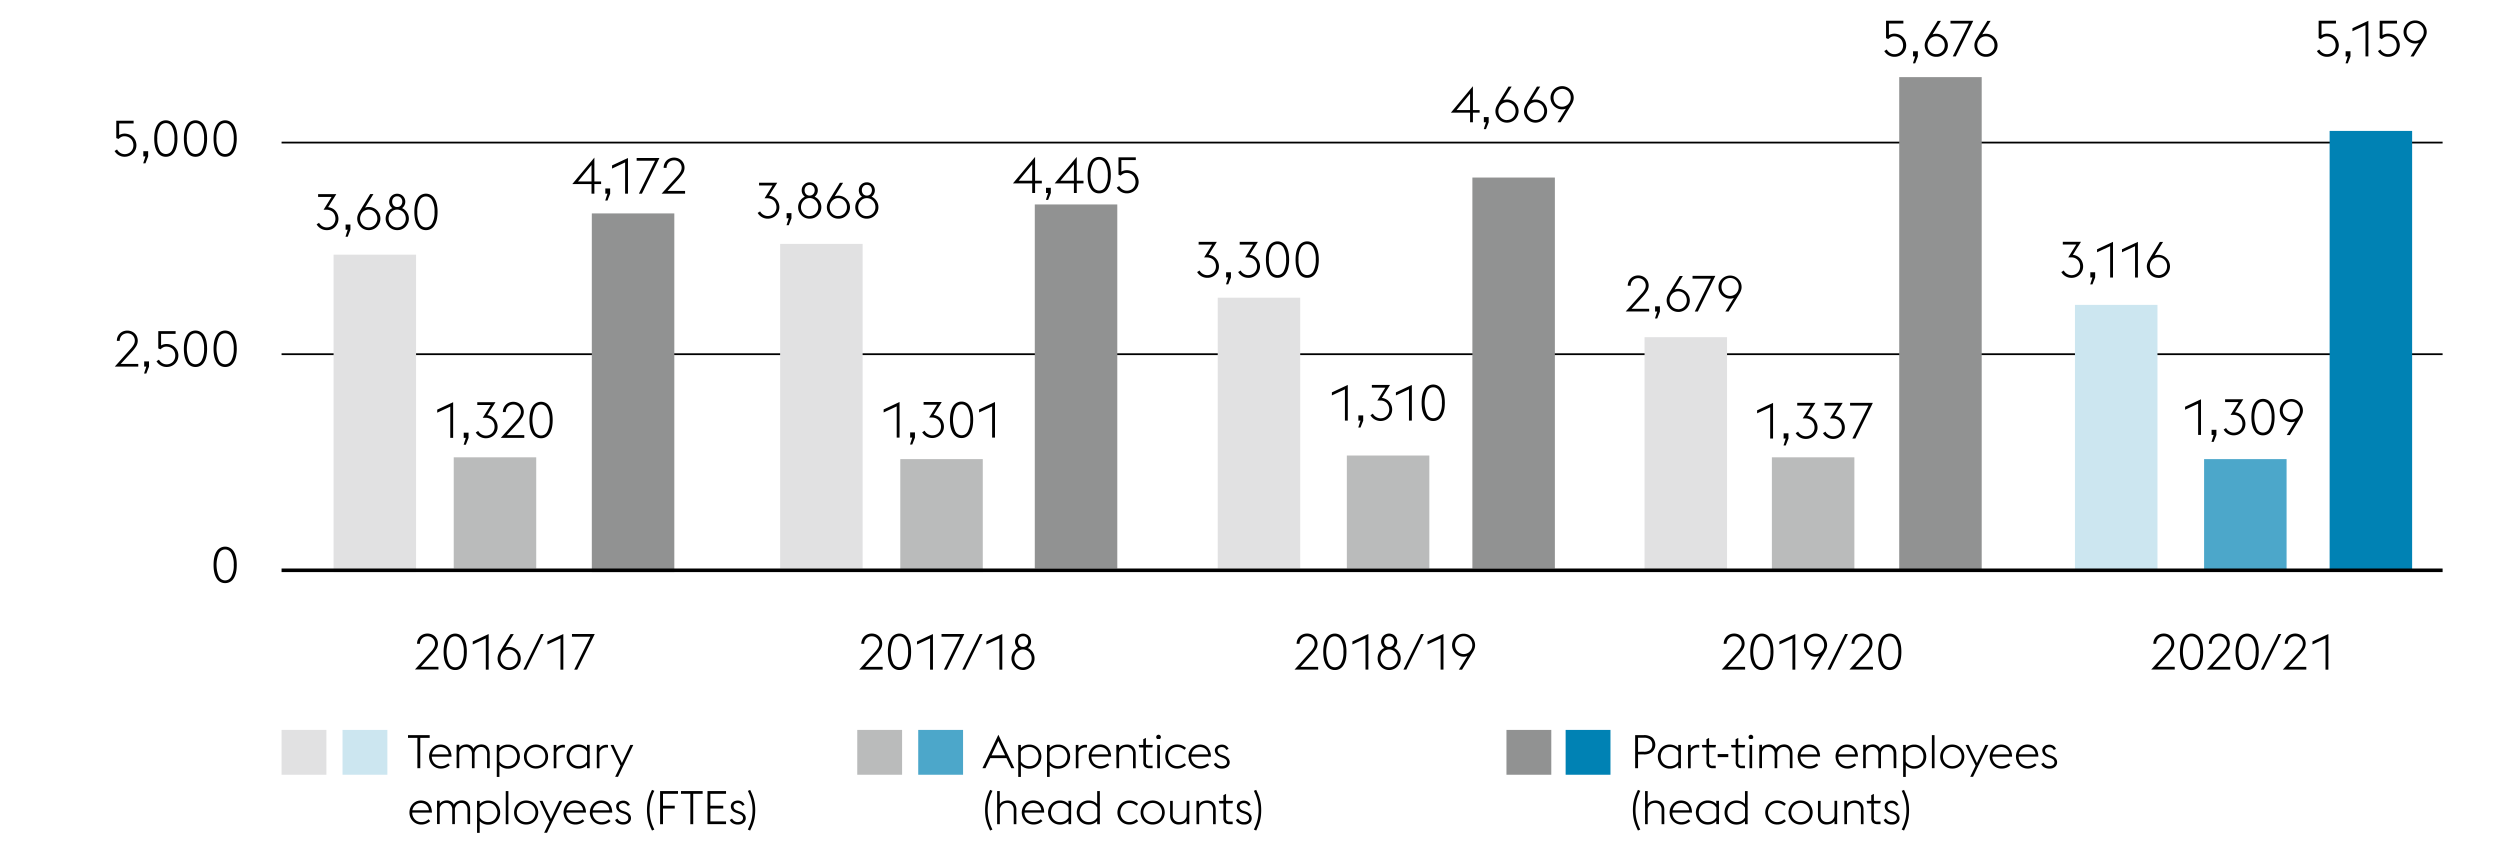 <svg xmlns="http://www.w3.org/2000/svg" width="1394" height="470" viewBox="0 0 1394 470"><path d="M125.55 325.14a5.38 5.38 0 01-4.73-2.62c-1.16-1.75-1.74-4.26-1.74-7.55s.58-5.8 1.74-7.54a5.58 5.58 0 019.46 0c1.16 1.74 1.74 4.26 1.74 7.54s-.58 5.8-1.74 7.55a5.39 5.39 0 01-4.73 2.62zm4.79-10.14a12.82 12.82 0 00-1.3-6.41 3.88 3.88 0 00-7 0 16.48 16.48 0 000 12.83 3.88 3.88 0 007 0 12.84 12.84 0 001.3-6.42z"/><path fill="none" stroke="#000" d="M157 197.5h1205M157 79.5h1205"/><path fill="#babbbb" d="M253 255h46v62h-46zM502 256h46v63h-46z"/><path fill="#919292" d="M330 119h46v200h-46z"/><path fill="#e1e1e2" d="M186 142h46v177h-46z"/><path fill="#babbbb" d="M751 254h46v63h-46z"/><path fill="#e1e1e2" d="M679 166h46v151h-46z"/><path fill="#919292" d="M821 99h46v218h-46z"/><path fill="#e1e1e2" d="M435 136h46v181h-46z"/><path fill="#919292" d="M577 114h46v203h-46z"/><path fill="#4ca7ca" d="M1229 256h46v62h-46z"/><path fill="#0082b4" d="M1299 73h46v245h-46z"/><path fill="#cce6f0" d="M1157 170h46v148h-46z"/><path fill="#babbbb" d="M988 255h46v63h-46z"/><path fill="#919292" d="M1059 43h46v275h-46z"/><path fill="#e1e1e2" d="M917 188h46v130h-46z"/><path fill="none" stroke="#000" stroke-width="2" d="M157 318h1205"/><g><path d="M240.27 363.48a11.11 11.11 0 001.72-2.37 4.59 4.59 0 00.58-2.17 4 4 0 00-.34-1.68 4 4 0 00-.9-1.3 3.89 3.89 0 00-1.33-.85 4.22 4.22 0 00-1.63-.31 4.27 4.27 0 00-1.64.31 4 4 0 00-1.33.85 4.31 4.31 0 00-.9 1.3 4.2 4.2 0 00-.33 1.68v.06h-1.63a5.94 5.94 0 01.46-2.33 5.73 5.73 0 011.25-1.82 5.61 5.61 0 011.85-1.17 6.32 6.32 0 014.53 0 5.91 5.91 0 011.87 1.17 5.48 5.48 0 011.24 1.79 5.75 5.75 0 01.45 2.3 5.68 5.68 0 01-.88 3 23.22 23.22 0 01-2.42 3.14l-6.19 6.72h9.77v1.51h-13.1zM253.83 373.61a5.39 5.39 0 01-4.73-2.61c-1.16-1.75-1.74-4.26-1.74-7.55s.58-5.8 1.74-7.55a5.59 5.59 0 019.46 0q1.74 2.63 1.74 7.55c0 3.29-.58 5.8-1.74 7.55a5.4 5.4 0 01-4.73 2.61zm4.79-10.16a12.66 12.66 0 00-1.31-6.41 3.87 3.87 0 00-7 0 16.45 16.45 0 000 12.82 3.87 3.87 0 007 0 12.66 12.66 0 001.31-6.41zM270.88 356l-7.28 3.39v-1.71l8.88-4.14v19.88h-1.6zM283.89 373.61a6.3 6.3 0 01-4.56-1.89 6.56 6.56 0 01-1.38-2 6.32 6.32 0 01-.5-2.51 5.76 5.76 0 01.31-1.89 8.89 8.89 0 01.78-1.72l6.16-10.05h1.79l-4.67 7.56a7.56 7.56 0 011-.27 6.38 6.38 0 011.08-.09 6.26 6.26 0 012.52.5 6.62 6.62 0 012.06 1.39 6.46 6.46 0 011.89 4.57 6.16 6.16 0 01-.51 2.51 6.24 6.24 0 01-1.38 2 6.62 6.62 0 01-2.06 1.39 6.26 6.26 0 01-2.53.5zm0-1.48a4.66 4.66 0 003.44-1.46 4.82 4.82 0 001-1.56 5.15 5.15 0 00.37-1.94 5.23 5.23 0 00-.37-1.94 4.81 4.81 0 00-6.37-2.65 4.55 4.55 0 00-1.51 1.07 5 5 0 00-1 1.58 5.23 5.23 0 00-.36 1.94 5 5 0 001.36 3.5 4.55 4.55 0 001.51 1.07 4.71 4.71 0 001.93.39zM301.57 353.51h1.6l-9.77 19.88h-1.6zM312.51 356l-7.28 3.39v-1.71l8.88-4.14v19.88h-1.6zM329.21 355.05h-10.28v-1.54h12.72l-9.78 19.88h-1.68zM730.76 363.47a11.7 11.7 0 001.72-2.36 4.72 4.72 0 00.57-2.17 4.13 4.13 0 00-.33-1.68 4.19 4.19 0 00-.9-1.31 4 4 0 00-1.33-.85 4.47 4.47 0 00-3.27 0 4 4 0 00-2.23 2.16 4.13 4.13 0 00-.34 1.68v.06H723a5.72 5.72 0 01.46-2.32 5.62 5.62 0 011.25-1.82 5.48 5.48 0 011.85-1.18 6.32 6.32 0 014.53 0 5.62 5.62 0 011.86 1.18 5.26 5.26 0 011.25 1.79 5.67 5.67 0 01.45 2.29 5.81 5.81 0 01-.88 3.06 22.55 22.55 0 01-2.43 3.13l-6.18 6.72H735v1.51h-13.15zM744.32 373.61a5.41 5.41 0 01-4.74-2.62c-1.15-1.75-1.73-4.26-1.73-7.55s.58-5.8 1.73-7.54a5.59 5.59 0 019.47 0c1.16 1.74 1.73 4.26 1.73 7.54s-.57 5.8-1.73 7.55a5.4 5.4 0 01-4.73 2.62zm4.78-10.17a12.72 12.72 0 00-1.3-6.41 3.88 3.88 0 00-7 0 16.48 16.48 0 000 12.83 3.88 3.88 0 007 0 12.73 12.73 0 001.3-6.42zM761.37 356l-7.28 3.39v-1.71l8.91-4.18v19.88h-1.59zM774.57 373.61a6.31 6.31 0 01-2.52-.51 6.24 6.24 0 01-2-1.38 6.52 6.52 0 01-1.37-2.05 6.14 6.14 0 01-.51-2.5 6.28 6.28 0 011-3.53 6.21 6.21 0 012.71-2.32 4.41 4.41 0 01-1.28-1.53 4.35 4.35 0 01-.48-2.06 4.46 4.46 0 01.35-1.76 4.6 4.6 0 01.95-1.42 4.17 4.17 0 011.42-.93 4.57 4.57 0 014.9.93 4.45 4.45 0 011 1.42 4.29 4.29 0 01.35 1.76 4.24 4.24 0 01-.49 2.06 4.58 4.58 0 01-1.3 1.53 6.32 6.32 0 012.73 2.32 6.21 6.21 0 011 3.53 6.31 6.31 0 01-.5 2.5 6.58 6.58 0 01-1.39 2.05 6.32 6.32 0 01-2.06 1.38 6.24 6.24 0 01-2.51.51zm0-1.49a4.74 4.74 0 003.45-1.45 4.84 4.84 0 001-1.57 5 5 0 00.37-1.93 5.09 5.09 0 00-.37-1.95 4.93 4.93 0 00-1-1.59 4.62 4.62 0 00-1.53-1.08 4.92 4.92 0 00-3.84 0 4.54 4.54 0 00-1.51 1.08 5.08 5.08 0 00-1 1.59 5.28 5.28 0 00-.37 1.95 5.14 5.14 0 00.37 1.93 5 5 0 001 1.57 4.63 4.63 0 001.51 1.06 4.71 4.71 0 001.92.39zm-.14-11.39h.25a2.64 2.64 0 002-.91 3.1 3.1 0 00.73-2.09 3 3 0 00-.76-2.11 2.91 2.91 0 00-4.13 0 3.12 3.12 0 00-.74 2.11 3.23 3.23 0 00.7 2.09 2.56 2.56 0 001.95.91zM792.32 353.5h1.6l-9.77 19.88h-1.6zM803.26 356l-7.26 3.36v-1.71l8.88-4.15v19.88h-1.6zM818.22 365.82a6.57 6.57 0 01-1 .27 5.49 5.49 0 01-1.08.1 6.24 6.24 0 01-2.52-.51 6.39 6.39 0 01-3.44-3.44 6.46 6.46 0 010-5 6.45 6.45 0 011.38-2 6.62 6.62 0 012.06-1.39 6.58 6.58 0 015 0 6.65 6.65 0 012 1.39 6.45 6.45 0 011.38 2 6.19 6.19 0 01.51 2.51 5.76 5.76 0 01-.31 1.89 9.23 9.23 0 01-.78 1.72l-6.19 10.05h-1.77zm-2.07-1.12a4.71 4.71 0 001.92-.39 4.53 4.53 0 001.51-1.06 5 5 0 001-1.58 5.09 5.09 0 00.37-1.95 5.15 5.15 0 00-1.36-3.5 4.77 4.77 0 00-6.87 0 4.87 4.87 0 00-1 1.57 5 5 0 00-.37 1.93 5.09 5.09 0 00.37 1.95 4.91 4.91 0 001 1.58 4.57 4.57 0 001.52 1.06 4.71 4.71 0 001.91.39zM232.73 411.44h-5.23v-1.54h12.09v1.54h-5.25v16.92h-1.61zM245.88 428.57a6.58 6.58 0 01-2.66-.53 6.43 6.43 0 01-2.08-1.45 6.55 6.55 0 01-1.37-2.13 7 7 0 011.35-7.36 6.56 6.56 0 012-1.43 6.09 6.09 0 012.48-.52 6.88 6.88 0 012.38.41 5.14 5.14 0 011.94 1.25 6 6 0 011.31 2.1 9.27 9.27 0 01.54 3h-11a5.57 5.57 0 00.38 2.05 5.24 5.24 0 001.05 1.69 4.83 4.83 0 001.62 1.15 5 5 0 002 .41 5.63 5.63 0 002.33-.45 6.64 6.64 0 001.73-1.13l.94 1a7.89 7.89 0 01-2.07 1.35 7 7 0 01-2.87.59zm-.31-12a4.6 4.6 0 00-3 1.11 4.81 4.81 0 00-1.05 1.27 5.35 5.35 0 00-.61 1.65h9.23a4.82 4.82 0 00-.51-1.77 4.35 4.35 0 00-1-1.26 4.16 4.16 0 00-1.41-.75 5.68 5.68 0 00-1.65-.29zM271.61 420.35a3.93 3.93 0 00-.94-2.83 3.17 3.17 0 00-2.41-1 3.26 3.26 0 00-2.38.87 4.71 4.71 0 00-1.26 2.28 2.15 2.15 0 010 .23v8.45h-1.48v-8a3.94 3.94 0 00-1-2.83 3.21 3.21 0 00-2.43-1 3.43 3.43 0 00-2.3.78 4.22 4.22 0 00-1.31 2v9h-1.49v-13h1.49v1.69a4.14 4.14 0 011.85-1.48 5.91 5.91 0 012.15-.42 4.32 4.32 0 012.27.62 4 4 0 011.6 1.78 4.31 4.31 0 011-1.16 5.17 5.17 0 011.13-.73 5.27 5.27 0 011.18-.39 5.82 5.82 0 011.14-.12 5.14 5.14 0 011.87.34 4 4 0 011.47 1 4.43 4.43 0 01.95 1.57 6 6 0 01.34 2.1v8.21h-1.48zM277 415.36h1.48v1.82a6.26 6.26 0 014.81-2 6.45 6.45 0 016.12 4.11 7.28 7.28 0 010 5.2 6.22 6.22 0 01-1.36 2.13 6.5 6.5 0 01-4.76 2 6.25 6.25 0 01-4.81-2v6.58H277zm6.29 1.17a5.55 5.55 0 00-3 .77 5.08 5.08 0 00-1.83 1.86v5.43a5 5 0 001.83 1.85 5.64 5.64 0 003 .75 5 5 0 003.65-1.57 5.28 5.28 0 001-1.69 5.8 5.8 0 000-4.13 5.17 5.17 0 00-1-1.69 4.92 4.92 0 00-3.65-1.58zM298.88 428.57a6.86 6.86 0 01-2.71-.53 6.69 6.69 0 01-2.14-1.45 6.44 6.44 0 01-1.39-2.13 7.14 7.14 0 010-5.2 6.65 6.65 0 011.39-2.13 6.51 6.51 0 012.14-1.44 7.1 7.1 0 015.43 0 6.57 6.57 0 012.13 1.44 6.49 6.49 0 011.39 2.13 7 7 0 010 5.2 6.29 6.29 0 01-1.39 2.13 6.76 6.76 0 01-2.13 1.41 6.87 6.87 0 01-2.72.57zm0-1.38a5.1 5.1 0 002.13-.43 4.88 4.88 0 002.71-2.83 6.1 6.1 0 000-4.13 4.88 4.88 0 00-1.05-1.69A5.19 5.19 0 00301 417a5.47 5.47 0 00-4.25 0 5.17 5.17 0 00-1.63 1.15 4.92 4.92 0 00-1.07 1.69 5.8 5.8 0 000 4.13 5.09 5.09 0 004.82 3.26zM308.74 415.36h1.48v2a4.66 4.66 0 013.9-2.06 5.19 5.19 0 01.86.08v1.54a4.45 4.45 0 00-1-.13 3.84 3.84 0 00-2.28.72 4.07 4.07 0 00-1.46 2v8.89h-1.48zM327.31 426.59a6.28 6.28 0 01-4.78 2 6.46 6.46 0 01-4.76-2 6.22 6.22 0 01-1.36-2.13 7.28 7.28 0 010-5.2 6.41 6.41 0 011.36-2.13 6.56 6.56 0 014.76-2 6.93 6.93 0 012.64.5 5.94 5.94 0 012.14 1.51v-1.8h1.49v13h-1.49zm-4.78.6a5.54 5.54 0 003-.75 4.88 4.88 0 001.82-1.85v-5.48a5.14 5.14 0 00-1.84-1.84 5.63 5.63 0 00-2.94-.74 4.92 4.92 0 00-3.65 1.58 5 5 0 00-1 1.69 5.8 5.8 0 000 4.13 5.11 5.11 0 001 1.69 5 5 0 003.65 1.57zM332.77 415.36h1.48v2a4.66 4.66 0 013.9-2.06 5.1 5.1 0 01.86.08v1.54a4.43 4.43 0 00-1-.13 3.85 3.85 0 00-2.29.72 4.07 4.07 0 00-1.46 2v8.89h-1.48zM346 426.93l-5.57-11.57h1.66l4.68 10.12 4.71-10.12h1.66l-8.55 17.79H343zM234.91 459.77a6.58 6.58 0 01-2.66-.53 6.43 6.43 0 01-2.08-1.45 6.55 6.55 0 01-1.37-2.13 7.2 7.2 0 010-5.22 6.68 6.68 0 011.36-2.14 6.41 6.41 0 012-1.43 6.09 6.09 0 012.48-.52 6.88 6.88 0 012.38.41A5.14 5.14 0 01239 448a6 6 0 011.31 2.1 9.27 9.27 0 01.54 3h-11a5.57 5.57 0 00.38 2.05 5.24 5.24 0 001.05 1.69 4.83 4.83 0 001.62 1.15 5 5 0 002 .41 5.63 5.63 0 002.33-.45 6.64 6.64 0 001.73-1.13l.94 1a7.89 7.89 0 01-2.07 1.35 7 7 0 01-2.92.6zm-.31-12a4.6 4.6 0 00-3 1.11 4.81 4.81 0 00-1.05 1.27 5.35 5.35 0 00-.61 1.65h9.23a4.82 4.82 0 00-.51-1.77 4.35 4.35 0 00-1-1.26 4.16 4.16 0 00-1.41-.75 5.68 5.68 0 00-1.65-.29zM260.64 451.55a3.93 3.93 0 00-.94-2.83 3.17 3.17 0 00-2.41-1 3.26 3.26 0 00-2.38.87 4.71 4.71 0 00-1.26 2.28 2.15 2.15 0 010 .23v8.45h-1.48v-8a3.94 3.94 0 00-.95-2.83 3.21 3.21 0 00-2.43-1 3.43 3.43 0 00-2.3.78 4.22 4.22 0 00-1.31 2v9h-1.49v-13h1.49v1.69a4.14 4.14 0 011.85-1.48 5.91 5.91 0 012.15-.42 4.32 4.32 0 012.27.62 4 4 0 011.6 1.78 4.31 4.31 0 011-1.16 5.17 5.17 0 011.13-.73 5.27 5.27 0 011.18-.39 5.82 5.82 0 011.14-.12 5.23 5.23 0 011.88.34 4 4 0 011.46 1 4.43 4.43 0 01.95 1.57 6 6 0 01.34 2.1v8.21h-1.48zM266 446.56h1.48v1.82a6.26 6.26 0 014.81-2 6.56 6.56 0 014.76 2 6.41 6.41 0 011.36 2.13 7.28 7.28 0 010 5.2 6.22 6.22 0 01-1.36 2.13 6.46 6.46 0 01-4.76 2 6.25 6.25 0 01-4.81-2v6.58H266zm6.29 1.17a5.58 5.58 0 00-3 .77 5.08 5.08 0 00-1.83 1.86v5.43a5 5 0 001.83 1.85 5.66 5.66 0 003 .75 5 5 0 003.65-1.57 5.11 5.11 0 001-1.69 5.8 5.8 0 000-4.13 5 5 0 00-1-1.69 4.92 4.92 0 00-3.65-1.58zM282 441.1h1.48v18.46H282zM293.38 459.77a6.86 6.86 0 01-2.71-.53 6.54 6.54 0 01-2.13-1.45 6.31 6.31 0 01-1.4-2.13 7.14 7.14 0 010-5.2 6.52 6.52 0 011.4-2.13 6.36 6.36 0 012.13-1.44 7.1 7.1 0 015.43 0 6.57 6.57 0 012.13 1.44 6.49 6.49 0 011.39 2.13 7 7 0 010 5.2 6.29 6.29 0 01-1.39 2.13 6.76 6.76 0 01-2.13 1.45 6.87 6.87 0 01-2.72.53zm0-1.38a5.15 5.15 0 002.14-.43 5.07 5.07 0 001.65-1.14 4.82 4.82 0 001.05-1.69 6.1 6.1 0 000-4.13 4.73 4.73 0 00-1.05-1.69 5.22 5.22 0 00-7.54 0 4.92 4.92 0 00-1.07 1.69 5.8 5.8 0 000 4.13 5 5 0 001.07 1.69 5.1 5.1 0 003.75 1.57zM306.4 458.13l-5.56-11.57h1.66l4.68 10.12 4.71-10.12h1.66L305 464.35h-1.59zM320.86 459.77a6.66 6.66 0 01-2.67-.53 6.47 6.47 0 01-3.44-3.58 7 7 0 011.35-7.36 6.41 6.41 0 012-1.43 6.14 6.14 0 012.49-.52 6.88 6.88 0 012.38.41 5.11 5.11 0 011.93 1.25 5.88 5.88 0 011.32 2.1 9.28 9.28 0 01.53 3h-11a5.38 5.38 0 00.38 2.05 5.24 5.24 0 001.05 1.69 4.89 4.89 0 001.61 1.15 5 5 0 002 .41 5.58 5.58 0 002.32-.45 6.47 6.47 0 001.73-1.13l.94 1a7.72 7.72 0 01-2.07 1.35 6.91 6.91 0 01-2.85.59zm-.31-12a4.54 4.54 0 00-1.6.29 4.44 4.44 0 00-1.39.82 4.85 4.85 0 00-1.06 1.27 5.62 5.62 0 00-.61 1.65h9.23a4.82 4.82 0 00-.51-1.77 4 4 0 00-1-1.26 4.11 4.11 0 00-1.4-.75 5.68 5.68 0 00-1.66-.29zM335.5 459.77a6.61 6.61 0 01-2.66-.53 6.47 6.47 0 01-3.44-3.58 7.06 7.06 0 010-5.22 6.49 6.49 0 011.35-2.14 6.41 6.41 0 012-1.43 6.1 6.1 0 012.49-.52 6.82 6.82 0 012.37.41 5.07 5.07 0 011.94 1.25 5.86 5.86 0 011.31 2.1 9.27 9.27 0 01.54 3h-11a5.57 5.57 0 00.37 2.05 5.09 5.09 0 001.06 1.69 4.79 4.79 0 001.61 1.15 5 5 0 002 .41 5.6 5.6 0 002.33-.45 6.47 6.47 0 001.73-1.13l.94 1a7.89 7.89 0 01-2.07 1.35 6.93 6.93 0 01-2.87.59zm-.31-12a4.62 4.62 0 00-1.6.29 4.55 4.55 0 00-1.39.82 5 5 0 00-1.05 1.27 5.35 5.35 0 00-.61 1.65h9.23a4.82 4.82 0 00-.51-1.77 4 4 0 00-2.42-2 5.63 5.63 0 00-1.65-.3zM347.36 459.77a5.32 5.32 0 01-2.59-.65 4.15 4.15 0 01-1.78-1.9l1.27-.78a4.15 4.15 0 001.28 1.45 3.38 3.38 0 001.9.5 4.22 4.22 0 001.13-.14 2.88 2.88 0 00.92-.42 2 2 0 00.62-.67 1.73 1.73 0 00.24-.9 2 2 0 00-.59-1.53 5.52 5.52 0 00-2-1.07l-1.19-.42a5.67 5.67 0 01-1.46-.72 3.92 3.92 0 01-.91-.91 3.64 3.64 0 01-.48-1 4.07 4.07 0 01-.14-1 2.65 2.65 0 01.29-1.23 3.16 3.16 0 01.8-1 4 4 0 011.25-.69 5 5 0 011.58-.25 4.09 4.09 0 012.23.62 3.72 3.72 0 011.47 1.78l-1.28.54a2.46 2.46 0 00-.91-1.13 2.71 2.71 0 00-1.56-.43 2.82 2.82 0 00-1.65.48 1.57 1.57 0 00-.69 1.37 2.33 2.33 0 00.42 1.36 3.46 3.46 0 001.74 1.08l1.27.44A6.14 6.14 0 01351 454a3.21 3.21 0 01.84 2.26 3.09 3.09 0 01-.3 1.34 3.24 3.24 0 01-.87 1.12 4.59 4.59 0 01-1.42.78 5.67 5.67 0 01-1.89.27zM362.33 460.34a25.12 25.12 0 01-.87-2.62 21.9 21.9 0 01-.53-2.77 28.27 28.27 0 010-6.37 21.56 21.56 0 01.53-2.77 25.29 25.29 0 01.87-2.63c.35-.86.76-1.78 1.23-2.75l1.3.54a29.37 29.37 0 00-1.2 2.71 23 23 0 00-.82 2.6 19.33 19.33 0 00-.48 2.65 25.2 25.2 0 000 5.67 19.61 19.61 0 00.48 2.65 23.63 23.63 0 00.82 2.6 28.1 28.1 0 001.2 2.7l-1.3.55q-.71-1.45-1.23-2.76zM368.06 441.1h10v1.54h-8.37v6.63h6.55v1.56h-6.55v8.73h-1.62zM384.93 442.64h-5.22v-1.54h12.09v1.54h-5.26v16.92h-1.61zM394.5 441.1h10.34v1.54h-8.73v6.63h7.17v1.56h-7.17V458h8.73v1.53H394.5zM411.3 459.77a5.32 5.32 0 01-2.59-.65 4.15 4.15 0 01-1.78-1.9l1.27-.78a4 4 0 001.28 1.45 3.38 3.38 0 001.9.5 4.22 4.22 0 001.13-.14 2.88 2.88 0 00.92-.42 2 2 0 00.62-.67 1.73 1.73 0 00.24-.9 2 2 0 00-.59-1.53 5.52 5.52 0 00-2-1.07l-1.19-.42a5.67 5.67 0 01-1.46-.72 3.92 3.92 0 01-.91-.91 3.57 3.57 0 01-.62-2.06 2.77 2.77 0 01.28-1.23 3.19 3.19 0 01.81-1 4 4 0 011.25-.69 5 5 0 011.58-.25 4.09 4.09 0 012.23.62 3.72 3.72 0 011.47 1.78l-1.28.54a2.46 2.46 0 00-.91-1.13 2.73 2.73 0 00-1.56-.43 2.82 2.82 0 00-1.65.48 1.57 1.57 0 00-.69 1.37 2.33 2.33 0 00.42 1.36 3.37 3.37 0 001.74 1.08l1.27.44A6.21 6.21 0 01415 454a3.2 3.2 0 01.83 2.26 3.08 3.08 0 01-.29 1.34 3.15 3.15 0 01-.88 1.12 4.53 4.53 0 01-1.41.78 5.71 5.71 0 01-1.95.27zM418.28 463.1l-1.3-.55a27.93 27.93 0 001.19-2.7 21.67 21.67 0 00.82-2.6 19.61 19.61 0 00.48-2.65 25.2 25.2 0 000-5.67 19.33 19.33 0 00-.48-2.65 21.11 21.11 0 00-.82-2.6A29.18 29.18 0 00417 441l1.3-.54c.47 1 .87 1.89 1.22 2.75a21.3 21.3 0 01.87 2.63 20 20 0 01.53 2.77 26.79 26.79 0 010 6.37 20.26 20.26 0 01-.53 2.77 21.16 21.16 0 01-.87 2.62c-.37.84-.77 1.76-1.24 2.73z"/><g><path d="M556.69 409.69l8.91 18.67h-1.69l-2.7-5.64h-9.05l-2.68 5.64h-1.69zm-3.8 11.5h7.59l-3.79-8zM567.77 415.36h1.48v1.82a6.26 6.26 0 014.81-2 6.49 6.49 0 016.13 4.11 7.28 7.28 0 010 5.2 6.24 6.24 0 01-1.37 2.13 6.46 6.46 0 01-4.76 2 6.26 6.26 0 01-4.81-2v6.58h-1.48zm6.29 1.17a5.52 5.52 0 00-3 .77 5 5 0 00-1.84 1.86v5.43a4.94 4.94 0 001.84 1.85 5.6 5.6 0 003 .75 4.84 4.84 0 002.06-.43 5 5 0 001.6-1.14 5.46 5.46 0 001-1.69 5.95 5.95 0 000-4.13 5.34 5.34 0 00-1-1.69 5.15 5.15 0 00-1.6-1.15 5 5 0 00-2.06-.43zM583.82 415.36h1.48v1.82a6.26 6.26 0 014.81-2 6.45 6.45 0 016.12 4.11 7.28 7.28 0 010 5.2 6.22 6.22 0 01-1.36 2.13 6.5 6.5 0 01-4.76 2 6.25 6.25 0 01-4.81-2v6.58h-1.48zm6.29 1.17a5.55 5.55 0 00-3 .77 5.08 5.08 0 00-1.83 1.86v5.43a5 5 0 001.83 1.85 5.64 5.64 0 003 .75 5 5 0 003.65-1.57 5.28 5.28 0 001-1.69 5.8 5.8 0 000-4.13 5.17 5.17 0 00-1-1.69 4.92 4.92 0 00-3.65-1.58zM599.86 415.36h1.48v2a4.66 4.66 0 013.9-2.06 5.1 5.1 0 01.86.08v1.54a4.43 4.43 0 00-1-.13 3.85 3.85 0 00-2.29.72 4.07 4.07 0 00-1.46 2v8.89h-1.48zM613.66 428.57A6.58 6.58 0 01611 428a6.43 6.43 0 01-2.08-1.45 6.55 6.55 0 01-1.37-2.13 7.2 7.2 0 010-5.22 6.68 6.68 0 011.36-2.14 6.41 6.41 0 012-1.43 6.09 6.09 0 012.48-.52 6.88 6.88 0 012.38.41 5.14 5.14 0 011.94 1.25 6 6 0 011.31 2.1 9.27 9.27 0 01.54 3h-11a5.57 5.57 0 00.38 2.05 5.24 5.24 0 001 1.69 4.83 4.83 0 001.62 1.15 5 5 0 002 .41 5.63 5.63 0 002.33-.45 6.64 6.64 0 001.73-1.13l.94 1a7.89 7.89 0 01-2.07 1.35 7 7 0 01-2.83.63zm-.31-12a4.6 4.6 0 00-3 1.11 4.81 4.81 0 00-1.05 1.27 5.35 5.35 0 00-.61 1.65h9.23a4.82 4.82 0 00-.51-1.77 4.35 4.35 0 00-1-1.26 4.16 4.16 0 00-1.41-.75 5.68 5.68 0 00-1.65-.29zM622.46 415.36H624v1.87a4.05 4.05 0 012-1.62 7.06 7.06 0 012.5-.46 5.27 5.27 0 011.88.34 4.31 4.31 0 011.51 1 4.54 4.54 0 011 1.57 5.78 5.78 0 01.37 2.1v8.21h-1.49v-8a3.75 3.75 0 00-1-2.84 3.67 3.67 0 00-2.65-1 3.94 3.94 0 00-2.71.9 4.5 4.5 0 00-1.37 2.3v8.63h-1.49zM634.88 415.36h2.6v-3.17l1.49-.73v3.9h3.87l-.34 1.43H639v8.09a1.73 1.73 0 002.1 2.05h1.59v1.43h-1.61a4 4 0 01-2.66-.78 3.35 3.35 0 01-.91-2.65v-8.14h-2.26zM645.28 412.06a1.27 1.27 0 01-.58-1.07 1.33 1.33 0 011.3-1.3 1.24 1.24 0 01.91.39 1.26 1.26 0 01.39.91 1.29 1.29 0 01-.15.62 1.39 1.39 0 01-.42.45zm0 3.3h1.48v13h-1.48zM656.37 428.57a6.46 6.46 0 01-4.73-2 6.42 6.42 0 01-1.38-2.13 7 7 0 010-5.2 6.63 6.63 0 011.38-2.13 6.29 6.29 0 012.09-1.44 6.36 6.36 0 012.64-.54 6.86 6.86 0 012.91.58 7.76 7.76 0 012.05 1.35l-.93 1.06a6.77 6.77 0 00-1.72-1.14 5.38 5.38 0 00-2.31-.47 4.89 4.89 0 00-2 .43 5.12 5.12 0 00-2.67 2.84 5.95 5.95 0 000 4.13 5.32 5.32 0 001.06 1.69 5 5 0 001.61 1.14 4.74 4.74 0 002 .43 5.24 5.24 0 002.31-.47 6.77 6.77 0 001.72-1.14l.93 1.07a7.76 7.76 0 01-2.05 1.35 6.87 6.87 0 01-2.91.59zM669.33 428.57a6.63 6.63 0 01-2.67-.53 6.47 6.47 0 01-3.44-3.58 7.06 7.06 0 010-5.22 6.66 6.66 0 011.35-2.14 6.41 6.41 0 012-1.43 6.1 6.1 0 012.49-.52 6.82 6.82 0 012.37.41 5.07 5.07 0 011.94 1.25 5.86 5.86 0 011.31 2.1 9.27 9.27 0 01.54 3h-11a5.57 5.57 0 00.37 2.05 5.09 5.09 0 001.06 1.69 4.79 4.79 0 001.61 1.15 5 5 0 002 .41 5.58 5.58 0 002.32-.45 6.47 6.47 0 001.73-1.13l.94 1a7.89 7.89 0 01-2.07 1.35 6.91 6.91 0 01-2.85.59zm-.32-12a4.62 4.62 0 00-1.6.29 4.55 4.55 0 00-1.39.82 5 5 0 00-1 1.27 5.35 5.35 0 00-.61 1.65h9.23a4.82 4.82 0 00-.51-1.77 4 4 0 00-2.42-2 5.63 5.63 0 00-1.71-.3zM681.18 428.57a5.32 5.32 0 01-2.59-.65 4.15 4.15 0 01-1.78-1.9l1.27-.78a4.15 4.15 0 001.28 1.45 3.38 3.38 0 001.9.5 4.17 4.17 0 001.13-.14 2.88 2.88 0 00.92-.42 2 2 0 00.62-.67 1.73 1.73 0 00.24-.9 2 2 0 00-.59-1.53 5.52 5.52 0 00-2-1.07l-1.18-.46a5.67 5.67 0 01-1.46-.72 3.92 3.92 0 01-.91-.91 3.64 3.64 0 01-.48-1 4.07 4.07 0 01-.14-1 2.65 2.65 0 01.29-1.23 3.16 3.16 0 01.8-1 4 4 0 011.25-.69 5 5 0 011.58-.25 4.09 4.09 0 012.23.62 3.72 3.72 0 011.47 1.78l-1.28.54a2.46 2.46 0 00-.91-1.13 2.71 2.71 0 00-1.56-.43 2.82 2.82 0 00-1.65.48 1.57 1.57 0 00-.69 1.37 2.33 2.33 0 00.42 1.36 3.46 3.46 0 001.74 1.08l1.28.44a6.17 6.17 0 012.46 1.51 3.21 3.21 0 01.84 2.26 3.09 3.09 0 01-.3 1.34 3.24 3.24 0 01-.87 1.12 4.59 4.59 0 01-1.42.78 5.67 5.67 0 01-1.91.25zM550.86 460.34a21.16 21.16 0 01-.87-2.62 21.9 21.9 0 01-.53-2.77 28.27 28.27 0 010-6.37 21.56 21.56 0 01.53-2.77 21.3 21.3 0 01.87-2.63c.35-.86.76-1.78 1.22-2.75l1.3.54c-.46.94-.86 1.84-1.19 2.71a21.11 21.11 0 00-.82 2.6 19.33 19.33 0 00-.48 2.65 25.2 25.2 0 000 5.67 19.61 19.61 0 00.48 2.65 21.67 21.67 0 00.82 2.6c.33.87.73 1.77 1.19 2.7l-1.3.55c-.46-.97-.87-1.89-1.22-2.76zM556 441.1h1.48v7.33a4.08 4.08 0 012-1.62 7.06 7.06 0 012.5-.46 5.27 5.27 0 011.88.34 4.4 4.4 0 011.51 1 4.69 4.69 0 011 1.57 5.78 5.78 0 01.36 2.1v8.21h-1.48v-8a3.79 3.79 0 00-1-2.84 3.67 3.67 0 00-2.65-1 3.94 3.94 0 00-2.71.9 4.58 4.58 0 00-1.38 2.3v8.63H556zM576.36 459.77a6.41 6.41 0 01-4.75-2 6.53 6.53 0 01-1.36-2.13 7 7 0 011.35-7.36 6.34 6.34 0 012-1.43 6.09 6.09 0 012.48-.52 6.88 6.88 0 012.38.41 5.22 5.22 0 011.94 1.25 6 6 0 011.31 2.1 9 9 0 01.53 3h-11a5.57 5.57 0 00.38 2.05 5.24 5.24 0 001.05 1.69 4.89 4.89 0 001.61 1.15 5.08 5.08 0 002 .41 5.66 5.66 0 002.33-.45 6.81 6.81 0 001.73-1.13l.93 1a7.57 7.57 0 01-2.07 1.35 6.88 6.88 0 01-2.84.61zm-.31-12a4.54 4.54 0 00-1.6.29 4.44 4.44 0 00-1.39.82 4.85 4.85 0 00-1.06 1.27 5.62 5.62 0 00-.61 1.65h9.23a5 5 0 00-.5-1.77 4.22 4.22 0 00-1-1.26 4 4 0 00-1.4-.75 5.68 5.68 0 00-1.67-.29zM595.79 457.79a6.29 6.29 0 01-4.78 2 6.46 6.46 0 01-4.76-2 6.24 6.24 0 01-1.37-2.13 7.28 7.28 0 010-5.2 6.44 6.44 0 011.37-2.13 6.56 6.56 0 014.76-2 6.93 6.93 0 012.64.5 5.94 5.94 0 012.14 1.51v-1.8h1.48v13h-1.48zm-4.78.6a5.54 5.54 0 003-.75 5 5 0 001.82-1.85v-5.48a5.14 5.14 0 00-1.84-1.84 5.63 5.63 0 00-2.94-.74 5 5 0 00-2.06.43 5.15 5.15 0 00-1.6 1.15 5.34 5.34 0 00-1 1.69 5.95 5.95 0 000 4.13 5.46 5.46 0 001 1.69A5 5 0 00589 458a4.84 4.84 0 002 .39zM611.78 457.79a6.28 6.28 0 01-4.78 2 6.46 6.46 0 01-4.76-2 6.22 6.22 0 01-1.36-2.13 7.28 7.28 0 010-5.2 6.41 6.41 0 011.36-2.13 6.56 6.56 0 014.76-2 6.93 6.93 0 012.64.5 5.85 5.85 0 012.14 1.51v-7.24h1.49v18.46h-1.49zm-4.78.6a5.54 5.54 0 003-.75 4.88 4.88 0 001.82-1.85v-5.48a5.14 5.14 0 00-1.84-1.84 5.63 5.63 0 00-2.94-.74 4.92 4.92 0 00-3.65 1.58 5.17 5.17 0 00-1 1.69 5.8 5.8 0 000 4.13 5.28 5.28 0 001 1.69 5 5 0 003.65 1.57zM629.67 459.77a6.59 6.59 0 01-2.64-.53 6.69 6.69 0 01-2.09-1.45 6.42 6.42 0 01-1.38-2.13 7.14 7.14 0 010-5.2 6.63 6.63 0 011.38-2.13 6.51 6.51 0 012.09-1.44 6.43 6.43 0 012.64-.54 6.8 6.8 0 012.91.58 7.82 7.82 0 012.06 1.35l-.94 1.06a6.72 6.72 0 00-1.7-1.14 5.43 5.43 0 00-2.32-.47 4.93 4.93 0 00-2 .43 5.2 5.2 0 00-1.61 1.15 5 5 0 00-1 1.69 5.8 5.8 0 000 4.13 5.13 5.13 0 001 1.69 5 5 0 001.61 1.14 4.77 4.77 0 002 .43 5.28 5.28 0 002.32-.47 6.72 6.72 0 001.71-1.14l.94 1.07a7.82 7.82 0 01-2.06 1.35 6.8 6.8 0 01-2.92.57zM642.73 459.77a6.91 6.91 0 01-2.72-.53 6.76 6.76 0 01-2.13-1.45 6.29 6.29 0 01-1.39-2.13 7.14 7.14 0 010-5.2 6.49 6.49 0 011.39-2.13 6.57 6.57 0 012.13-1.44 7.12 7.12 0 015.44 0 6.57 6.57 0 012.13 1.44 6.49 6.49 0 011.39 2.13 7.14 7.14 0 010 5.2 6.29 6.29 0 01-1.39 2.13 6.76 6.76 0 01-2.13 1.45 6.91 6.91 0 01-2.72.53zm0-1.38a5.19 5.19 0 003.78-1.57 5 5 0 001.06-1.69 6.1 6.1 0 000-4.13 4.9 4.9 0 00-1.06-1.69 5.15 5.15 0 00-3.78-1.58 5.18 5.18 0 00-2.12.43 5.33 5.33 0 00-1.64 1.15 4.9 4.9 0 00-1.06 1.69 5.8 5.8 0 000 4.13 5 5 0 001.06 1.69 5.14 5.14 0 001.64 1.14 5 5 0 002.12.43zM661.68 457.74a4.25 4.25 0 01-2 1.59 7.16 7.16 0 01-2.45.44 5.21 5.21 0 01-1.9-.34 4.17 4.17 0 01-1.52-1 4.75 4.75 0 01-1-1.57 5.69 5.69 0 01-.36-2.09v-8.22h1.48v8a3.46 3.46 0 003.69 3.82 4 4 0 002.67-.88 4.39 4.39 0 001.39-2.29v-8.66h1.48v13h-1.48zM667.15 446.56h1.48v1.87a4.08 4.08 0 012-1.62 7 7 0 012.49-.46 5.29 5.29 0 011.89.34 4.4 4.4 0 011.51 1 4.85 4.85 0 011 1.57 5.78 5.78 0 01.36 2.1v8.21h-1.48v-8a3.79 3.79 0 00-1-2.84 3.68 3.68 0 00-2.66-1 3.93 3.93 0 00-2.7.9 4.44 4.44 0 00-1.38 2.3v8.63h-1.48zM679.57 446.56h2.6v-3.17l1.48-.73v3.9h3.88l-.34 1.43h-3.54v8.09a2.2 2.2 0 00.46 1.57 2.23 2.23 0 001.65.48h1.58v1.43h-1.61a4 4 0 01-2.65-.78 3.32 3.32 0 01-.91-2.65V448h-2.26zM693.47 459.77a5.32 5.32 0 01-2.59-.65 4.15 4.15 0 01-1.78-1.9l1.27-.78a4 4 0 001.28 1.45 3.36 3.36 0 001.89.5 4.12 4.12 0 001.13-.14 2.84 2.84 0 00.93-.42 2 2 0 00.62-.67 1.73 1.73 0 00.24-.9 2 2 0 00-.59-1.53 5.52 5.52 0 00-2-1.07l-1.19-.42a5.67 5.67 0 01-1.46-.72 3.74 3.74 0 01-.91-.91 3.16 3.16 0 01-.48-1 3.67 3.67 0 01-.14-1 2.77 2.77 0 01.28-1.23 3.19 3.19 0 01.81-1 3.86 3.86 0 011.25-.69 5 5 0 011.58-.25 4.05 4.05 0 012.22.62 3.67 3.67 0 011.47 1.78l-1.27.54a2.46 2.46 0 00-.91-1.13 2.75 2.75 0 00-1.56-.43 2.82 2.82 0 00-1.65.48 1.57 1.57 0 00-.69 1.37 2.33 2.33 0 00.42 1.36 3.37 3.37 0 001.74 1.08l1.27.44a6.21 6.21 0 012.47 1.51 3.4 3.4 0 01.54 3.6 3.27 3.27 0 01-.88 1.12 4.53 4.53 0 01-1.41.78 5.71 5.71 0 01-1.9.21zM700.45 463.1l-1.3-.55a27.93 27.93 0 001.19-2.7 21.67 21.67 0 00.82-2.6 19.61 19.61 0 00.48-2.65 25.2 25.2 0 000-5.67 19.33 19.33 0 00-.48-2.65 21.11 21.11 0 00-.82-2.6 29.18 29.18 0 00-1.19-2.71l1.3-.54c.47 1 .87 1.89 1.22 2.75a21.3 21.3 0 01.87 2.63 21.56 21.56 0 01.53 2.77 28.27 28.27 0 010 6.37 21.9 21.9 0 01-.53 2.77 21.16 21.16 0 01-.87 2.62c-.35.87-.75 1.79-1.22 2.76z"/></g><path fill="#e1e1e2" d="M157 407h25v25h-25z"/><path fill="#cce6f0" d="M191 407h25v25h-25z"/><path fill="#babbbb" d="M478 407h25v25h-25z"/><path fill="#4ca7ca" d="M512 407h25v25h-25z"/><path fill="#919292" d="M840 407h25v25h-25z"/><g><path d="M911.76 409.9h4.83a7.26 7.26 0 014.71 1.39 5.52 5.52 0 010 7.95 7.1 7.1 0 01-4.71 1.43h-3.22v7.69h-1.61zm4.83 9.28a5.32 5.32 0 003.54-1 3.59 3.59 0 001.17-2.9 3.65 3.65 0 00-1.17-2.91 5.32 5.32 0 00-3.54-1h-3.22v7.82zM935.79 426.59a6.28 6.28 0 01-4.78 2 6.5 6.5 0 01-4.76-2 6.22 6.22 0 01-1.36-2.13 7.28 7.28 0 010-5.2 6.52 6.52 0 016.12-4.11 6.93 6.93 0 012.64.5 5.85 5.85 0 012.14 1.51v-1.8h1.49v13h-1.49zm-4.78.6a5.54 5.54 0 003-.75 4.88 4.88 0 001.82-1.85v-5.48a5.14 5.14 0 00-1.84-1.84 5.6 5.6 0 00-2.94-.74 4.92 4.92 0 00-3.65 1.58 5.17 5.17 0 00-1 1.69 5.8 5.8 0 000 4.13 5.28 5.28 0 001 1.69 5 5 0 003.65 1.57zM941.25 415.36h1.48v2a4.66 4.66 0 013.9-2.06 5.1 5.1 0 01.86.08v1.54a4.43 4.43 0 00-1-.13 3.87 3.87 0 00-2.29.72 4.07 4.07 0 00-1.46 2v8.89h-1.48zM948.91 415.36h2.6v-3.17l1.48-.73v3.9h3.88l-.34 1.43H953v8.09a1.75 1.75 0 002.11 2.05h1.59v1.43h-1.62a4 4 0 01-2.65-.78 3.35 3.35 0 01-.91-2.65v-8.14h-2.26zM957.79 420.48h5.9v1.69h-5.9zM965.18 415.36h2.6v-3.17l1.48-.73v3.9h3.88l-.34 1.43h-3.54v8.09a1.75 1.75 0 002.11 2.05H973v1.43h-1.62a4 4 0 01-2.65-.78 3.32 3.32 0 01-.91-2.65v-8.14h-2.26zM975.57 412.06a1.36 1.36 0 01-.41-.45 1.19 1.19 0 01-.16-.61 1.33 1.33 0 011.3-1.3 1.24 1.24 0 01.91.39 1.26 1.26 0 01.39.91 1.29 1.29 0 01-.15.62 1.51 1.51 0 01-.42.45zm0 3.3H977v13h-1.48zM998 420.35a4 4 0 00-.93-2.83 3.19 3.19 0 00-2.42-1 3.27 3.27 0 00-2.38.87 4.71 4.71 0 00-1.26 2.28 1 1 0 010 .23v8.45h-1.48v-8a3.89 3.89 0 00-1-2.83 3.21 3.21 0 00-2.43-1 3.45 3.45 0 00-2.3.78 4.29 4.29 0 00-1.31 2v9H981v-13h1.48v1.69a4.17 4.17 0 011.86-1.48 5.86 5.86 0 012.14-.42 4.38 4.38 0 012.28.62 4.15 4.15 0 011.6 1.78 4.11 4.11 0 011-1.16 5.17 5.17 0 011.13-.73 5.27 5.27 0 011.18-.39 5.84 5.84 0 011.15-.12 5.18 5.18 0 011.87.34 4.15 4.15 0 011.47 1 4.75 4.75 0 011 1.57 6.25 6.25 0 01.33 2.1v8.21H998zM1009 428.57a6.58 6.58 0 01-2.66-.53 6.43 6.43 0 01-2.08-1.45 6.55 6.55 0 01-1.37-2.13 7 7 0 011.35-7.36 6.56 6.56 0 012-1.43 6.09 6.09 0 012.48-.52 6.88 6.88 0 012.38.41 5.14 5.14 0 011.94 1.25 6 6 0 011.31 2.1 9 9 0 01.53 3h-11a5.57 5.57 0 00.38 2.05 5.24 5.24 0 001 1.69 4.89 4.89 0 001.61 1.15 5.08 5.08 0 002 .41 5.63 5.63 0 002.33-.45 6.64 6.64 0 001.73-1.13l.93 1A7.66 7.66 0 011012 428a7 7 0 01-3 .57zm-.31-12a4.6 4.6 0 00-3 1.11 4.63 4.63 0 00-1.05 1.27 5.35 5.35 0 00-.61 1.65h9.23a4.82 4.82 0 00-.51-1.77 4.35 4.35 0 00-1-1.26 4.16 4.16 0 00-1.41-.75 5.68 5.68 0 00-1.62-.29zM1030.12 428.57a6.66 6.66 0 01-2.67-.53 6.47 6.47 0 01-3.44-3.58 7 7 0 011.35-7.36 6.34 6.34 0 012-1.43 6.05 6.05 0 012.48-.52 6.88 6.88 0 012.38.41 5.11 5.11 0 011.93 1.25 5.88 5.88 0 011.32 2.1 9 9 0 01.53 3h-11a5.38 5.38 0 00.38 2.05 5.24 5.24 0 001 1.69 4.89 4.89 0 001.61 1.15 5 5 0 002 .41 5.66 5.66 0 002.33-.45 6.58 6.58 0 001.72-1.13l.94 1A7.57 7.57 0 011033 428a6.88 6.88 0 01-2.88.57zm-.31-12a4.54 4.54 0 00-1.6.29 4.44 4.44 0 00-1.39.82 4.85 4.85 0 00-1.06 1.27 5.62 5.62 0 00-.61 1.65h9.23a5 5 0 00-.5-1.77 4.22 4.22 0 00-1-1.26 4.11 4.11 0 00-1.4-.75 5.68 5.68 0 00-1.67-.29zM1055.84 420.35a4 4 0 00-.93-2.83 3.17 3.17 0 00-2.42-1 3.27 3.27 0 00-2.38.87 4.71 4.71 0 00-1.26 2.28 1 1 0 010 .23v8.45h-1.49v-8a3.93 3.93 0 00-.94-2.83 3.25 3.25 0 00-2.44-1 3.46 3.46 0 00-2.3.78 4.29 4.29 0 00-1.31 2v9h-1.48v-13h1.48v1.69a4.17 4.17 0 011.86-1.48 5.86 5.86 0 012.14-.42 4.33 4.33 0 012.28.62 4.09 4.09 0 011.6 1.78 4.47 4.47 0 011-1.16 5.17 5.17 0 011.13-.73 5.44 5.44 0 011.18-.39 5.84 5.84 0 011.15-.12 5.14 5.14 0 011.87.34 4.15 4.15 0 011.47 1 4.58 4.58 0 011 1.57 6.25 6.25 0 01.34 2.1v8.21h-1.49zM1061.19 415.36h1.48v1.82a6.28 6.28 0 014.81-2 6.47 6.47 0 012.67.54 6.45 6.45 0 013.46 3.57 7.28 7.28 0 010 5.2 6.24 6.24 0 01-1.37 2.13 6.46 6.46 0 01-4.76 2 6.26 6.26 0 01-4.81-2v6.58h-1.48zm6.29 1.17a5.52 5.52 0 00-3 .77 5 5 0 00-1.84 1.86v5.43a4.94 4.94 0 001.84 1.85 5.6 5.6 0 003 .75 5 5 0 003.66-1.57 5.28 5.28 0 001-1.69 5.95 5.95 0 000-4.13 5.17 5.17 0 00-1-1.69 4.92 4.92 0 00-3.66-1.58zM1077.22 409.9h1.48v18.46h-1.48zM1088.59 428.57a6.87 6.87 0 01-2.72-.53 6.76 6.76 0 01-2.13-1.45 6.29 6.29 0 01-1.39-2.13 7 7 0 010-5.2 6.49 6.49 0 011.39-2.13 6.57 6.57 0 012.13-1.44 7.12 7.12 0 015.44 0 6.57 6.57 0 012.13 1.44 6.49 6.49 0 011.39 2.13 7.14 7.14 0 010 5.2 6.29 6.29 0 01-1.39 2.13 6.76 6.76 0 01-2.13 1.45 6.91 6.91 0 01-2.72.53zm0-1.38a5.19 5.19 0 003.78-1.57 4.82 4.82 0 001.05-1.69 5.95 5.95 0 000-4.13 4.73 4.73 0 00-1.05-1.69 5.15 5.15 0 00-3.78-1.58 5.18 5.18 0 00-2.12.43 5.33 5.33 0 00-1.64 1.15 4.9 4.9 0 00-1.06 1.69 5.8 5.8 0 000 4.13 5 5 0 001.06 1.69 5.14 5.14 0 001.64 1.14 5 5 0 002.12.43zM1101.61 426.93l-5.61-11.57h1.67l4.68 10.12 4.7-10.12h1.67l-8.55 17.79h-1.59zM1116.06 428.57a6.58 6.58 0 01-2.66-.53 6.43 6.43 0 01-2.08-1.45 6.55 6.55 0 01-1.37-2.13 7 7 0 011.35-7.36 6.56 6.56 0 012-1.43 6.09 6.09 0 012.48-.52 6.88 6.88 0 012.38.41 5.14 5.14 0 011.94 1.25 6 6 0 011.31 2.1 9 9 0 01.53 3h-11a5.57 5.57 0 00.38 2.05 5.24 5.24 0 001.05 1.69 4.89 4.89 0 001.61 1.15 5.08 5.08 0 002 .41 5.63 5.63 0 002.33-.45 6.64 6.64 0 001.73-1.13l.93 1A7.66 7.66 0 011119 428a7 7 0 01-2.94.57zm-.31-12a4.6 4.6 0 00-3 1.11 4.63 4.63 0 00-1 1.27 5.35 5.35 0 00-.61 1.65h9.23a4.82 4.82 0 00-.51-1.77 4.22 4.22 0 00-1-1.26 4 4 0 00-1.4-.75 5.68 5.68 0 00-1.71-.29zM1130.71 428.57a6.41 6.41 0 01-4.75-2 6.53 6.53 0 01-1.36-2.13 7 7 0 011.35-7.36 6.45 6.45 0 012-1.43 6.09 6.09 0 012.48-.52 6.88 6.88 0 012.38.41 5.14 5.14 0 011.94 1.25 6 6 0 011.31 2.1 9 9 0 01.53 3h-11a5.57 5.57 0 00.38 2.05 5.24 5.24 0 001 1.69 4.89 4.89 0 001.61 1.15 5.08 5.08 0 002 .41 5.66 5.66 0 002.33-.45 6.81 6.81 0 001.73-1.13l.93 1a7.57 7.57 0 01-2.07 1.35 6.88 6.88 0 01-2.79.61zm-.31-12a4.54 4.54 0 00-1.6.29 4.44 4.44 0 00-1.39.82 4.63 4.63 0 00-1.05 1.27 5.63 5.63 0 00-.62 1.65h9.26a4.82 4.82 0 00-.5-1.77 4.22 4.22 0 00-1-1.26 4 4 0 00-1.4-.75 5.68 5.68 0 00-1.7-.29zM1142.56 428.57a5.31 5.31 0 01-2.58-.65 4.1 4.1 0 01-1.78-1.9l1.27-.78a4.12 4.12 0 001.27 1.45 3.42 3.42 0 001.9.5 4.12 4.12 0 001.13-.14 2.84 2.84 0 00.93-.42 2.09 2.09 0 00.62-.67 1.72 1.72 0 00.23-.9 2 2 0 00-.58-1.53 5.52 5.52 0 00-2-1.07l-1.2-.42a5.6 5.6 0 01-1.45-.72 3.74 3.74 0 01-.91-.91 3.16 3.16 0 01-.48-1 3.68 3.68 0 01-.15-1 2.78 2.78 0 01.29-1.23 3.19 3.19 0 01.81-1 3.91 3.91 0 011.24-.69 5.09 5.09 0 011.59-.25 4.08 4.08 0 012.22.62 3.72 3.72 0 011.47 1.78l-1.27.54a2.52 2.52 0 00-.91-1.13 2.75 2.75 0 00-1.56-.43 2.82 2.82 0 00-1.65.48 1.57 1.57 0 00-.69 1.37 2.39 2.39 0 00.41 1.36 3.46 3.46 0 001.75 1.08l1.27.44a6.28 6.28 0 012.47 1.51 3.25 3.25 0 01.83 2.26 3.09 3.09 0 01-.3 1.34 3.24 3.24 0 01-.87 1.12 4.47 4.47 0 01-1.42.78 5.67 5.67 0 01-1.9.21zM912.09 460.34a25.12 25.12 0 01-.87-2.62 21.9 21.9 0 01-.53-2.77 28.27 28.27 0 010-6.37 21.56 21.56 0 01.53-2.77 25.29 25.29 0 01.87-2.63c.35-.86.76-1.78 1.23-2.75l1.3.54a29.37 29.37 0 00-1.2 2.71 23 23 0 00-.82 2.6 19.33 19.33 0 00-.48 2.65 25.2 25.2 0 000 5.67 19.61 19.61 0 00.48 2.65 23.63 23.63 0 00.82 2.6 28.1 28.1 0 001.2 2.7l-1.3.55q-.7-1.45-1.23-2.76zM917.28 441.1h1.48v7.33a4.1 4.1 0 012-1.62 7.06 7.06 0 012.5-.46 5.23 5.23 0 011.88.34 4.31 4.31 0 011.51 1 4.54 4.54 0 011 1.57 5.57 5.57 0 01.37 2.1v8.21h-1.52v-8a3.75 3.75 0 00-1-2.84 3.66 3.66 0 00-2.65-1 3.94 3.94 0 00-2.71.9 4.5 4.5 0 00-1.37 2.3v8.63h-1.48zM937.59 459.77a6.58 6.58 0 01-2.66-.53 6.43 6.43 0 01-2.08-1.45 6.55 6.55 0 01-1.37-2.13 7 7 0 011.35-7.36 6.56 6.56 0 012-1.43 6.09 6.09 0 012.48-.52 6.88 6.88 0 012.38.41 5.14 5.14 0 011.94 1.25 6 6 0 011.31 2.1 9 9 0 01.53 3h-11a5.57 5.57 0 00.38 2.05 5.24 5.24 0 001.05 1.69 4.89 4.89 0 001.61 1.15 5.08 5.08 0 002 .41 5.63 5.63 0 002.33-.45 6.64 6.64 0 001.73-1.13l.93 1a7.66 7.66 0 01-2.06 1.35 7 7 0 01-2.85.59zm-.31-12a4.6 4.6 0 00-3 1.11 4.63 4.63 0 00-1 1.27 5.35 5.35 0 00-.61 1.65h9.23a4.82 4.82 0 00-.51-1.77 4.22 4.22 0 00-1-1.26 4 4 0 00-1.4-.75 5.68 5.68 0 00-1.71-.29zM957 457.79a6.28 6.28 0 01-4.78 2 6.46 6.46 0 01-4.76-2 6.22 6.22 0 01-1.36-2.13 7.28 7.28 0 010-5.2 6.41 6.41 0 011.36-2.13 6.56 6.56 0 014.76-2 6.93 6.93 0 012.64.5 5.94 5.94 0 012.14 1.51v-1.8h1.49v13H957zm-4.78.6a5.54 5.54 0 003-.75 5 5 0 001.82-1.85v-5.48a5.14 5.14 0 00-1.84-1.84 5.63 5.63 0 00-2.94-.74 4.92 4.92 0 00-3.65 1.58 5 5 0 00-1 1.69 5.8 5.8 0 000 4.13 5.11 5.11 0 001 1.69 5 5 0 003.65 1.57zM973 457.79a6.31 6.31 0 01-4.79 2 6.5 6.5 0 01-4.76-2 6.22 6.22 0 01-1.36-2.13 7.28 7.28 0 010-5.2 6.52 6.52 0 016.12-4.11 6.86 6.86 0 012.64.5 6 6 0 012.15 1.51v-7.26h1.48v18.46H973zm-4.79.6a5.6 5.6 0 003-.75 5 5 0 001.82-1.85v-5.48a5.18 5.18 0 00-1.85-1.84 5.58 5.58 0 00-2.94-.74 4.92 4.92 0 00-3.65 1.58 5.17 5.17 0 00-1 1.69 5.8 5.8 0 000 4.13 5.28 5.28 0 001 1.69 5 5 0 003.65 1.57zM990.9 459.77a6.59 6.59 0 01-2.64-.53 6.69 6.69 0 01-2.09-1.45 6.42 6.42 0 01-1.38-2.13 7.14 7.14 0 010-5.2 6.63 6.63 0 011.38-2.13 6.51 6.51 0 012.09-1.44 6.43 6.43 0 012.64-.54 6.88 6.88 0 012.92.58 7.93 7.93 0 012 1.35l-.94 1.06a6.54 6.54 0 00-1.71-1.14 5.4 5.4 0 00-2.32-.47 4.88 4.88 0 00-2 .43 5.12 5.12 0 00-1.62 1.15 5 5 0 00-1 1.69 5.8 5.8 0 000 4.13 5.13 5.13 0 001 1.69 5 5 0 001.62 1.14 4.73 4.73 0 002 .43 5.25 5.25 0 002.32-.47 6.54 6.54 0 001.71-1.14l.94 1.07a7.93 7.93 0 01-2 1.35 6.88 6.88 0 01-2.92.57zM1004 459.77a6.86 6.86 0 01-2.71-.53 6.69 6.69 0 01-2.14-1.45 6.44 6.44 0 01-1.39-2.13 7.14 7.14 0 010-5.2 6.65 6.65 0 011.39-2.13 6.51 6.51 0 012.14-1.44 7.1 7.1 0 015.43 0 6.57 6.57 0 012.13 1.44 6.49 6.49 0 011.39 2.13 7 7 0 010 5.2 6.29 6.29 0 01-1.39 2.13 6.76 6.76 0 01-2.13 1.45 6.87 6.87 0 01-2.72.53zm0-1.38a5.1 5.1 0 002.13-.43 5 5 0 001.66-1.14 4.82 4.82 0 001-1.69 6.1 6.1 0 000-4.13 4.73 4.73 0 00-1-1.69 5.19 5.19 0 00-1.66-1.15 5.2 5.2 0 00-5.88 1.15 4.92 4.92 0 00-1.07 1.69 5.8 5.8 0 000 4.13 5 5 0 001.07 1.69 5.1 5.1 0 003.75 1.57zM1022.91 457.74a4.2 4.2 0 01-2 1.59 7.12 7.12 0 01-2.45.44 5.15 5.15 0 01-1.89-.34 4 4 0 01-1.52-1 4.62 4.62 0 01-1-1.57 5.69 5.69 0 01-.36-2.09v-8.22h1.48v8a3.46 3.46 0 003.7 3.82 3.93 3.93 0 002.66-.88 4.33 4.33 0 001.39-2.29v-8.66h1.48v13h-1.48zM1028.38 446.56h1.48v1.87a4.08 4.08 0 012-1.62 7.06 7.06 0 012.5-.46 5.27 5.27 0 011.88.34 4.4 4.4 0 011.51 1 4.69 4.69 0 011 1.57 5.78 5.78 0 01.36 2.1v8.21h-1.48v-8a3.79 3.79 0 00-1-2.84 3.67 3.67 0 00-2.65-1 3.94 3.94 0 00-2.71.9 4.58 4.58 0 00-1.38 2.3v8.63h-1.48zM1040.8 446.56h2.6v-3.17l1.48-.73v3.9h3.88l-.34 1.43h-3.54v8.09a1.75 1.75 0 002.11 2.05h1.59v1.43H1047a4 4 0 01-2.65-.78 3.35 3.35 0 01-.91-2.65V448h-2.26zM1054.7 459.77a5.32 5.32 0 01-2.59-.65 4.15 4.15 0 01-1.78-1.9l1.27-.78a4.15 4.15 0 001.28 1.45 3.38 3.38 0 001.9.5 4.22 4.22 0 001.13-.14 2.88 2.88 0 00.92-.42 2 2 0 00.62-.67 1.73 1.73 0 00.24-.9 2 2 0 00-.59-1.53 5.52 5.52 0 00-2-1.07l-1.19-.42a5.67 5.67 0 01-1.46-.72 3.92 3.92 0 01-.91-.91 3.64 3.64 0 01-.48-1 4.07 4.07 0 01-.14-1 2.77 2.77 0 01.28-1.23 3.33 3.33 0 01.81-1 4 4 0 011.25-.69 5 5 0 011.58-.25 4.09 4.09 0 012.23.62 3.72 3.72 0 011.47 1.78l-1.28.54a2.46 2.46 0 00-.91-1.13 2.71 2.71 0 00-1.56-.43 2.82 2.82 0 00-1.65.48 1.57 1.57 0 00-.69 1.37 2.33 2.33 0 00.42 1.36 3.46 3.46 0 001.74 1.08l1.27.44a6.14 6.14 0 012.47 1.51 3.21 3.21 0 01.84 2.26 3.09 3.09 0 01-.3 1.34 3.24 3.24 0 01-.87 1.12 4.59 4.59 0 01-1.42.78 5.67 5.67 0 01-1.9.21zM1061.68 463.1l-1.3-.55a28.1 28.1 0 001.2-2.7 23.56 23.56 0 00.81-2.6 21.33 21.33 0 00.49-2.65 26.87 26.87 0 000-5.67 21 21 0 00-.49-2.65 22.91 22.91 0 00-.81-2.6 29.37 29.37 0 00-1.2-2.71l1.3-.54c.47 1 .87 1.89 1.22 2.75a21.3 21.3 0 01.87 2.63 21.55 21.55 0 01.54 2.77 28.27 28.27 0 010 6.37 21.89 21.89 0 01-.54 2.77 21.16 21.16 0 01-.87 2.62c-.35.87-.75 1.79-1.22 2.76z"/></g><path fill="#0082b4" d="M873 407h25v25h-25z"/><g><path d="M488 363.48a11.11 11.11 0 001.72-2.37 4.62 4.62 0 00.58-2.17 4 4 0 00-.34-1.68 4 4 0 00-2.22-2.16 4.63 4.63 0 00-3.28 0 4 4 0 00-1.33.86 4.31 4.31 0 00-.9 1.3 4.13 4.13 0 00-.33 1.68v.06h-1.63a5.73 5.73 0 01.47-2.32 5.44 5.44 0 011.24-1.82 5.63 5.63 0 011.85-1.18 6.34 6.34 0 014.54 0 5.78 5.78 0 011.86 1.18 5.37 5.37 0 011.24 1.79A5.88 5.88 0 01491 362a23.22 23.22 0 01-2.42 3.14l-6.19 6.72h9.77v1.51H479.1zM501.56 373.61a5.38 5.38 0 01-4.73-2.62c-1.16-1.74-1.74-4.26-1.74-7.54s.58-5.8 1.74-7.55a5.58 5.58 0 019.46 0c1.16 1.75 1.74 4.26 1.74 7.55s-.58 5.8-1.74 7.54a5.39 5.39 0 01-4.73 2.62zm4.79-10.16A12.66 12.66 0 00505 357a3.87 3.87 0 00-7 0 16.45 16.45 0 000 12.82 3.88 3.88 0 007 0 12.68 12.68 0 001.35-6.37zM518.61 356l-7.28 3.39v-1.71l8.88-4.14v19.88h-1.6zM535.31 355.05H525v-1.54h12.71L528 373.39h-1.68zM546.3 353.51h1.6l-9.78 19.88h-1.59zM557.24 356l-7.24 3.36v-1.71l8.88-4.14v19.88h-1.6zM570.44 373.61a6.3 6.3 0 01-4.56-1.89 6.6 6.6 0 01-1.37-2 6.19 6.19 0 01-.51-2.51 6.36 6.36 0 013.76-5.85 4.44 4.44 0 01-1.29-1.53 4.31 4.31 0 01-.48-2.05 4.47 4.47 0 01.35-1.77 4.61 4.61 0 01.95-1.41 4.4 4.4 0 011.42-.94 4.6 4.6 0 013.47 0 4.44 4.44 0 011.43.94 4.39 4.39 0 011.31 3.18 4.2 4.2 0 01-.49 2.05 4.58 4.58 0 01-1.3 1.53 6.39 6.39 0 012.73 2.32 6.21 6.21 0 011 3.53 6.35 6.35 0 01-.5 2.51 6.65 6.65 0 01-1.39 2 6.51 6.51 0 01-2.06 1.39 6.4 6.4 0 01-2.47.5zm0-1.48a4.71 4.71 0 001.92-.39 4.9 4.9 0 001.53-1.07 5 5 0 001-1.57 5.1 5.1 0 00.36-1.93 5.12 5.12 0 00-1.37-3.54 4.62 4.62 0 00-1.53-1.08 4.71 4.71 0 00-1.92-.39 4.63 4.63 0 00-1.91.39 4.48 4.48 0 00-1.52 1.08 5.13 5.13 0 00-1 1.6 5.19 5.19 0 00-.36 1.94 5.1 5.1 0 00.36 1.93 5 5 0 001 1.57 4.75 4.75 0 001.52 1.07 4.63 4.63 0 001.92.39zm-.14-11.4h.26a2.62 2.62 0 002-.91 3.07 3.07 0 00.73-2.08 3.11 3.11 0 00-.75-2.12 2.64 2.64 0 00-2.08-.85 2.56 2.56 0 00-2.05.85 3.11 3.11 0 00-.75 2.12 3.21 3.21 0 00.7 2.08 2.56 2.56 0 001.94.91z"/></g><g><path d="M1208.43 363.49a11.55 11.55 0 001.73-2.37 4.72 4.72 0 00.57-2.17 4 4 0 00-.34-1.68 4 4 0 00-2.22-2.16 4.63 4.63 0 00-3.28 0 4 4 0 00-1.33.86 4.12 4.12 0 00-.89 1.3 4 4 0 00-.34 1.68v.05h-1.62a5.72 5.72 0 01.46-2.32 5.59 5.59 0 011.24-1.82 5.74 5.74 0 011.85-1.18 6.34 6.34 0 014.54 0 5.78 5.78 0 011.86 1.18 5.4 5.4 0 011.25 1.79 5.89 5.89 0 01.44 2.3 5.68 5.68 0 01-.88 3 22.43 22.43 0 01-2.42 3.14l-6.19 6.72h9.77v1.51h-13.1zM1222 373.62a5.39 5.39 0 01-4.73-2.62c-1.16-1.74-1.74-4.26-1.74-7.54s.58-5.8 1.74-7.55a5.58 5.58 0 019.46 0c1.16 1.75 1.74 4.26 1.74 7.55s-.58 5.8-1.74 7.54a5.39 5.39 0 01-4.73 2.62zm4.79-10.16a12.77 12.77 0 00-1.3-6.41 3.88 3.88 0 00-7 0 16.45 16.45 0 000 12.82 3.88 3.88 0 007 0 12.8 12.8 0 001.29-6.41zM1239.4 363.49a11.85 11.85 0 001.72-2.37 4.72 4.72 0 00.57-2.17 4.13 4.13 0 00-.33-1.68 4.31 4.31 0 00-.9-1.3 4 4 0 00-1.33-.86 4.63 4.63 0 00-3.28 0 4 4 0 00-2.22 2.16 4 4 0 00-.34 1.68v.05h-1.62a5.72 5.72 0 01.46-2.32 5.47 5.47 0 011.25-1.82 5.59 5.59 0 011.84-1.18 6.34 6.34 0 014.54 0 5.78 5.78 0 011.86 1.18 5.4 5.4 0 011.25 1.79 5.84 5.84 0 01-.44 5.35 22.43 22.43 0 01-2.42 3.14l-6.19 6.72h9.77v1.51h-13.1zM1253 373.62a5.4 5.4 0 01-4.73-2.62c-1.16-1.74-1.73-4.26-1.73-7.54s.57-5.8 1.73-7.55a5.59 5.59 0 019.47 0c1.15 1.75 1.73 4.26 1.73 7.55s-.58 5.8-1.73 7.54a5.41 5.41 0 01-4.74 2.62zm4.79-10.16a12.67 12.67 0 00-1.3-6.41 3.87 3.87 0 00-7 0 16.45 16.45 0 000 12.82 3.88 3.88 0 007 0 12.69 12.69 0 001.25-6.41zM1270.43 353.52h1.6l-9.77 19.88h-1.6zM1281.77 363.49a11.11 11.11 0 001.72-2.37 4.62 4.62 0 00.58-2.17 4.13 4.13 0 00-.34-1.68 4 4 0 00-.9-1.3 3.91 3.91 0 00-1.33-.86 4.61 4.61 0 00-3.27 0 3.91 3.91 0 00-1.33.86 4 4 0 00-1.23 3v.03H1274a5.89 5.89 0 01.46-2.32 5.52 5.52 0 013.1-3 6.32 6.32 0 014.53 0 5.94 5.94 0 011.87 1.18 5.37 5.37 0 011.24 1.79 5.88 5.88 0 01-.43 5.35 23.22 23.22 0 01-2.42 3.14l-6.19 6.72h9.84v1.51h-13.1zM1296.71 356l-7.28 3.39v-1.71l8.87-4.14v19.86h-1.59z"/></g><g><path d="M968.85 363.49a11.11 11.11 0 001.72-2.37 4.62 4.62 0 00.58-2.17 4.13 4.13 0 00-.34-1.68 4 4 0 00-.9-1.3 3.91 3.91 0 00-1.33-.86 4.61 4.61 0 00-3.27 0 3.91 3.91 0 00-1.31.89 4 4 0 00-1.23 3h-1.63a5.89 5.89 0 01.46-2.32 5.52 5.52 0 013.1-3 6.32 6.32 0 014.53 0 5.94 5.94 0 011.87 1.18 5.37 5.37 0 011.24 1.79 5.88 5.88 0 01-.43 5.35 23.22 23.22 0 01-2.42 3.14l-6.19 6.72h9.77v1.51H960zM982.41 373.62a5.38 5.38 0 01-4.73-2.62c-1.16-1.74-1.74-4.26-1.74-7.54s.58-5.8 1.74-7.55a5.58 5.58 0 019.46 0c1.16 1.75 1.74 4.26 1.74 7.55s-.58 5.8-1.74 7.54a5.4 5.4 0 01-4.73 2.62zm4.79-10.16a12.66 12.66 0 00-1.31-6.41 3.87 3.87 0 00-7 0 16.45 16.45 0 000 12.82 3.88 3.88 0 007 0 12.68 12.68 0 001.31-6.41zM999.46 356l-7.28 3.39v-1.71l8.88-4.14v19.86h-1.6zM1014.42 365.84a6.37 6.37 0 01-1 .26 5.32 5.32 0 01-1.07.1 6.4 6.4 0 01-2.52-.5 6.52 6.52 0 01-3.45-3.45 6.4 6.4 0 01-.5-2.52 6.31 6.31 0 01.5-2.5 6.58 6.58 0 011.39-2.05 6.48 6.48 0 012.06-1.38 6.24 6.24 0 012.52-.51 6.14 6.14 0 012.5.51 6.45 6.45 0 013.43 3.43 6.14 6.14 0 01.51 2.5 5.94 5.94 0 01-.31 1.89 9.67 9.67 0 01-.79 1.73l-6.18 10h-1.77zm-2.07-1.12a4.63 4.63 0 001.91-.39 4.75 4.75 0 001.52-1.07 4.92 4.92 0 001-1.58 5.28 5.28 0 00.36-1.95 5.14 5.14 0 00-.36-1.93 5 5 0 00-1-1.57 4.72 4.72 0 00-1.52-1.06 4.63 4.63 0 00-1.91-.39 4.67 4.67 0 00-1.92.39 4.87 4.87 0 00-1.53 1.06 5 5 0 00-1 1.57 5.14 5.14 0 00-.36 1.93 5.28 5.28 0 00.36 1.95 5 5 0 001 1.58 4.9 4.9 0 001.53 1.07 4.67 4.67 0 001.92.39zM1028.82 353.52h1.59l-9.77 19.88H1019zM1040.16 363.49a11.85 11.85 0 001.72-2.37 4.72 4.72 0 00.57-2.17 4.13 4.13 0 00-.33-1.68 4.31 4.31 0 00-.9-1.3 4 4 0 00-1.33-.86 4.63 4.63 0 00-3.28 0 4 4 0 00-2.22 2.16 4 4 0 00-.34 1.68v.05h-1.62a5.72 5.72 0 01.46-2.32 5.59 5.59 0 011.24-1.82 5.74 5.74 0 011.85-1.18 6.34 6.34 0 014.54 0 5.78 5.78 0 011.86 1.18 5.4 5.4 0 011.25 1.79 5.9 5.9 0 01.45 2.3 5.69 5.69 0 01-.89 3 22.43 22.43 0 01-2.42 3.14l-6.19 6.72h9.77v1.51h-13.1zM1053.71 373.62A5.39 5.39 0 011049 371c-1.16-1.74-1.74-4.26-1.74-7.54s.58-5.8 1.74-7.55a5.58 5.58 0 019.46 0c1.16 1.75 1.74 4.26 1.74 7.55s-.58 5.8-1.74 7.54a5.38 5.38 0 01-4.75 2.62zm4.79-10.16a12.67 12.67 0 00-1.3-6.41 3.87 3.87 0 00-7 0 16.34 16.34 0 000 12.82 3.88 3.88 0 007 0 12.69 12.69 0 001.3-6.41z"/></g><g><path d="M69.49 87.42a6.39 6.39 0 01-3.28-.89 6.32 6.32 0 01-2.32-2.33l1.37-.87a4.8 4.8 0 001.68 1.84 4.53 4.53 0 002.58.77 4.82 4.82 0 001.91-.37A4.64 4.64 0 0074 83a5.11 5.11 0 00.38-2 5.34 5.34 0 00-.38-2 4.62 4.62 0 00-1-1.59 4.56 4.56 0 00-1.58-1.05 5.22 5.22 0 00-2-.38 3.84 3.84 0 00-2 .5 8.35 8.35 0 00-1.33 1L64.84 77v-9.68h9.66v1.54h-8.06v6.47a6.6 6.6 0 011.34-.58 5.25 5.25 0 011.6-.24 7 7 0 012.81.54 6 6 0 012.1 1.44 6.46 6.46 0 011.32 2.08 6.89 6.89 0 01.46 2.43 6.41 6.41 0 01-1.82 4.46 6.34 6.34 0 01-2.09 1.4 6.66 6.66 0 01-2.67.56zM81.1 87.2h-1.18v-2.89h2.69v2.92l-1.51 3.83h-1.24zM92.47 87.42a5.4 5.4 0 01-4.73-2.62C86.58 83.06 86 80.54 86 77.26s.57-5.8 1.73-7.55a5.59 5.59 0 019.47 0c1.15 1.75 1.73 4.26 1.73 7.55s-.58 5.8-1.73 7.54a5.41 5.41 0 01-4.73 2.62zm4.79-10.16A12.67 12.67 0 0096 70.85a3.87 3.87 0 00-7 0 12.67 12.67 0 00-1.3 6.41 12.69 12.69 0 001.3 6.41 3.88 3.88 0 007 0 12.69 12.69 0 001.26-6.41zM109 87.42a5.39 5.39 0 01-4.73-2.62c-1.16-1.74-1.74-4.26-1.74-7.54s.58-5.8 1.74-7.55a5.58 5.58 0 019.46 0c1.16 1.75 1.74 4.26 1.74 7.55s-.58 5.8-1.74 7.54a5.39 5.39 0 01-4.73 2.62zm4.79-10.16a12.67 12.67 0 00-1.3-6.41 3.87 3.87 0 00-7 0 12.66 12.66 0 00-1.31 6.41 12.68 12.68 0 001.31 6.41 3.88 3.88 0 007 0 12.69 12.69 0 001.31-6.41zM125.55 87.42a5.38 5.38 0 01-4.73-2.62c-1.16-1.74-1.74-4.26-1.74-7.54s.58-5.8 1.74-7.55a5.58 5.58 0 019.46 0c1.16 1.75 1.72 4.29 1.72 7.55s-.58 5.8-1.74 7.54a5.4 5.4 0 01-4.71 2.62zm4.79-10.16a12.66 12.66 0 00-1.34-6.41 3.87 3.87 0 00-7 0 12.67 12.67 0 00-1.3 6.41 12.69 12.69 0 001.3 6.41 3.88 3.88 0 007 0 12.68 12.68 0 001.34-6.41z"/></g><g><path d="M72.89 194.5a11.47 11.47 0 001.72-2.37 4.69 4.69 0 00.57-2.17 4.2 4.2 0 00-.33-1.68A4.14 4.14 0 0074 187a3.89 3.89 0 00-1.33-.85 4.47 4.47 0 00-3.27 0 3.89 3.89 0 00-1.4.85 4 4 0 00-.9 1.3 4.2 4.2 0 00-.34 1.68v.09h-1.6a5.67 5.67 0 011.71-4.15 5.61 5.61 0 011.85-1.17 6.32 6.32 0 014.53 0 5.76 5.76 0 011.86 1.17 5.36 5.36 0 011.25 1.79 5.88 5.88 0 01-.43 5.35 22.58 22.58 0 01-2.43 3.14l-6.18 6.72h9.77v1.51H64zM81.58 204.41H80.4v-2.88h2.69v2.91l-1.51 3.83h-1.24zM92.87 204.63a6.28 6.28 0 01-3.27-.89 6.35 6.35 0 01-2.33-2.33l1.38-.86a4.7 4.7 0 001.68 1.83 4.52 4.52 0 002.57.77 5 5 0 001.92-.36 4.9 4.9 0 001.54-1 4.76 4.76 0 001-1.54 5.11 5.11 0 00.37-2 5.54 5.54 0 00-.36-2 4.72 4.72 0 00-1-1.59 4.65 4.65 0 00-1.58-1 5.42 5.42 0 00-2-.38 3.83 3.83 0 00-2 .5 9 9 0 00-1.33 1l-1.2-.53v-9.63h9.66v1.54h-8.1v6.47a6.45 6.45 0 011.35-.58 5.51 5.51 0 011.59-.23 7 7 0 012.82.53 6 6 0 012.1 1.44 6.48 6.48 0 011.32 2 6.6 6.6 0 01.46 2.46 6.44 6.44 0 01-.47 2.42 6.3 6.3 0 01-1.35 2.05 6.62 6.62 0 01-2.08 1.4 6.88 6.88 0 01-2.69.51zM109 204.63a5.4 5.4 0 01-4.73-2.61c-1.16-1.75-1.74-4.26-1.74-7.55s.58-5.8 1.74-7.55a5.59 5.59 0 019.46 0q1.74 2.63 1.74 7.55c0 3.29-.58 5.8-1.74 7.55a5.4 5.4 0 01-4.73 2.61zm4.79-10.16a12.67 12.67 0 00-1.3-6.41 3.87 3.87 0 00-7 0 16.34 16.34 0 000 12.82 3.87 3.87 0 007 0 12.67 12.67 0 001.31-6.41zM125.55 204.63a5.39 5.39 0 01-4.73-2.61c-1.16-1.75-1.74-4.26-1.74-7.55s.58-5.8 1.74-7.55a5.59 5.59 0 019.46 0c1.16 1.75 1.73 4.27 1.73 7.55s-.57 5.8-1.73 7.55a5.41 5.41 0 01-4.73 2.61zm4.78-10.16a12.67 12.67 0 00-1.3-6.41 3.87 3.87 0 00-7 0 16.45 16.45 0 000 12.82 3.87 3.87 0 007 0 12.67 12.67 0 001.3-6.41z"/></g><g><path d="M182.15 128.32a6.24 6.24 0 01-3.27-.9 6.32 6.32 0 01-2.33-2.32l1.37-.87a4.32 4.32 0 00.69 1 4.54 4.54 0 001 .82 4.72 4.72 0 001.2.56 4.54 4.54 0 001.39.21 5 5 0 001.92-.36 4.84 4.84 0 001.54-1 4.58 4.58 0 001-1.54 5 5 0 00.38-2 5.57 5.57 0 00-.36-2 5 5 0 00-1-1.6 4.6 4.6 0 00-1.59-1 5.33 5.33 0 00-2-.38h-1.65l4.45-7.14h-7.51v-1.54h10.14c-.69 1.14-1.34 2.2-2 3.17l-.78 1.24c-.27.42-.51.82-.73 1.19s-.43.71-.62 1l-.42.66a6.65 6.65 0 012.44.75 6 6 0 011.79 1.47 6.39 6.39 0 011.12 2 6.83 6.83 0 01.39 2.28 6.25 6.25 0 01-1.82 4.44 6.52 6.52 0 01-2.07 1.4 6.75 6.75 0 01-2.67.46zM193.88 128.09h-1.17v-2.88h2.68v2.91l-1.51 3.88h-1.23zM205.59 128.32a6.24 6.24 0 01-2.52-.51 6.13 6.13 0 01-2-1.38 6.73 6.73 0 01-1.38-2.05 6.31 6.31 0 01-.5-2.5 5.68 5.68 0 01.31-1.89 8.63 8.63 0 01.78-1.72l6.16-10.06h1.79l-4.67 7.56a6.25 6.25 0 011-.26 5.49 5.49 0 011.08-.1 6.4 6.4 0 012.52.5 6.62 6.62 0 012.06 1.39 6.32 6.32 0 011.38 2.06 6.24 6.24 0 01.51 2.52 6.14 6.14 0 01-.51 2.5 6.42 6.42 0 01-3.44 3.43 6.24 6.24 0 01-2.57.51zm0-1.49a4.7 4.7 0 003.44-1.45 4.87 4.87 0 001-1.57 5.14 5.14 0 00.37-1.93 5.28 5.28 0 00-.37-1.95 4.91 4.91 0 00-1-1.58 4.67 4.67 0 00-1.52-1.06 4.75 4.75 0 00-5.35 1.06 5 5 0 00-1 1.58 5.09 5.09 0 00-.37 1.95 5.15 5.15 0 001.36 3.5 4.53 4.53 0 001.51 1.06 4.71 4.71 0 001.93.39zM221.47 128.32a6.46 6.46 0 01-4.57-1.89 6.88 6.88 0 01-1.37-2.05 6.54 6.54 0 01.53-6 6.24 6.24 0 012.72-2.32 4.55 4.55 0 01-1.29-1.53 4.34 4.34 0 01-.47-2.06 4.29 4.29 0 01.35-1.76 4.6 4.6 0 01.95-1.42 4.23 4.23 0 011.41-.93 4.6 4.6 0 013.47 0 4.31 4.31 0 011.43.93 4.65 4.65 0 011 1.42 4.46 4.46 0 01.35 1.76 4.35 4.35 0 01-.49 2.06 4.69 4.69 0 01-1.3 1.53 6.32 6.32 0 012.73 2.32 6.21 6.21 0 011.05 3.53 6.14 6.14 0 01-.51 2.5 6.55 6.55 0 01-1.38 2.05 6.43 6.43 0 01-2.06 1.38 6.31 6.31 0 01-2.55.48zm0-1.49a4.71 4.71 0 001.92-.39 4.78 4.78 0 001.52-1.06 4.87 4.87 0 001-1.57 5.14 5.14 0 00.36-1.93 5.28 5.28 0 00-.36-1.95 5 5 0 00-1-1.59 4.81 4.81 0 00-5.36-1.08 4.44 4.44 0 00-1.51 1.08 5.13 5.13 0 00-1.36 3.54 5.14 5.14 0 00.36 1.93 5.2 5.2 0 001 1.57 4.53 4.53 0 001.51 1.06 4.71 4.71 0 001.92.39zm-.14-11.39h.25a2.66 2.66 0 002-.91 3.15 3.15 0 00.73-2.09 3.09 3.09 0 00-.76-2.11 2.63 2.63 0 00-2.07-.86 2.58 2.58 0 00-2.06.86 3.12 3.12 0 00-.74 2.11 3.18 3.18 0 00.7 2.09 2.55 2.55 0 001.95.91zM237.51 128.32a5.39 5.39 0 01-4.73-2.62c-1.16-1.75-1.74-4.26-1.74-7.55s.58-5.8 1.74-7.54a5.58 5.58 0 019.46 0c1.16 1.74 1.74 4.26 1.74 7.54s-.58 5.8-1.74 7.55a5.38 5.38 0 01-4.73 2.62zm4.79-10.17a12.72 12.72 0 00-1.3-6.41 3.88 3.88 0 00-7 0 12.71 12.71 0 00-1.31 6.41 12.72 12.72 0 001.31 6.42 3.88 3.88 0 007 0 12.73 12.73 0 001.3-6.42z"/></g><g><path d="M251.07 226.73l-7.28 3.39v-1.71l8.88-4.14v19.88h-1.6zM259.75 244.15h-1.18v-2.89h2.69v2.92l-1.51 3.82h-1.24zM270.89 244.37a6.47 6.47 0 01-5.6-3.22l1.37-.87a4.12 4.12 0 00.69 1 4.9 4.9 0 001 .83 5.09 5.09 0 001.2.56 4.54 4.54 0 001.39.21 4.87 4.87 0 001.92-.37 5 5 0 001.54-1 4.84 4.84 0 001-1.54 5.07 5.07 0 00.38-2 5.62 5.62 0 00-.36-2.05 4.8 4.8 0 00-1-1.59 4.56 4.56 0 00-1.58-1 5.19 5.19 0 00-2-.38h-1.65l4.45-7.14h-7.51v-1.54h10.14c-.69 1.14-1.34 2.19-2 3.16l-.78 1.25c-.27.42-.51.81-.73 1.19s-.43.7-.62 1l-.42.66a6.47 6.47 0 012.44.76 6.13 6.13 0 011.79 1.47 6.35 6.35 0 011.12 2 6.84 6.84 0 01.39 2.29 6.3 6.3 0 01-.47 2.4 6.22 6.22 0 01-1.35 2 6.36 6.36 0 01-2.07 1.4 6.58 6.58 0 01-2.68.52zM288.14 234.24a11.11 11.11 0 001.72-2.37 4.62 4.62 0 00.58-2.17 4 4 0 00-.34-1.68 4 4 0 00-2.22-2.16 4.63 4.63 0 00-3.28 0 4 4 0 00-1.33.86 4.31 4.31 0 00-.9 1.3 4.13 4.13 0 00-.33 1.68v.08h-1.63a5.73 5.73 0 01.47-2.32 5.44 5.44 0 011.24-1.82 5.63 5.63 0 011.85-1.18 6.32 6.32 0 014.53 0 5.94 5.94 0 011.87 1.18 5.37 5.37 0 011.24 1.79 5.88 5.88 0 01-.43 5.35 23.22 23.22 0 01-2.42 3.14l-6.19 6.72h9.77v1.51h-13.1zM301.7 244.37a5.38 5.38 0 01-4.73-2.62c-1.16-1.74-1.74-4.26-1.74-7.54s.58-5.8 1.74-7.55a5.58 5.58 0 019.46 0c1.16 1.75 1.74 4.26 1.74 7.55s-.58 5.8-1.74 7.54a5.39 5.39 0 01-4.73 2.62zm4.79-10.16a12.66 12.66 0 00-1.31-6.41 3.87 3.87 0 00-7 0 16.45 16.45 0 000 12.82 3.88 3.88 0 007 0 12.68 12.68 0 001.31-6.41z"/></g><g><path d="M329.83 102.63h-10.72l12.32-14.75v13.3h3.75v1.45h-3.75V108h-1.6zm0-10.61l-7.53 9.16h7.53zM338.71 108h-1.18v-2.9h2.69v2.9l-1.51 3.83h-1.24zM348.56 90.56L341.28 94v-1.76l8.88-4.14V108h-1.6zM365.26 89.64H355V88.1h12.7l-9.78 19.9h-1.68zM377.79 98.07a11.47 11.47 0 001.72-2.37 4.74 4.74 0 00.58-2.17 4.2 4.2 0 00-.34-1.68 4 4 0 00-.9-1.3 3.89 3.89 0 00-1.33-.85 4.47 4.47 0 00-3.27 0 3.89 3.89 0 00-1.33.85 4.14 4.14 0 00-.9 1.3 4.2 4.2 0 00-.33 1.68v.09h-1.63a5.94 5.94 0 01.46-2.33 5.73 5.73 0 011.25-1.82 5.61 5.61 0 011.85-1.17 6.32 6.32 0 014.53 0 5.91 5.91 0 011.85 1.17 5.48 5.48 0 011.24 1.79 5.88 5.88 0 01-.43 5.35 23.22 23.22 0 01-2.42 3.14l-6.19 6.72h9.8V108h-13.1z"/></g><g><path d="M819.71 62.83H809l12.3-14.76v13.3h3.75v1.46h-3.75v5.35h-1.59zm0-10.61l-7.54 9.15h7.54zM828.58 68.18h-1.18v-2.89h2.69v2.92L828.58 72h-1.23zM840.29 68.4a6.35 6.35 0 01-4.57-1.89 6.77 6.77 0 01-1.37-2 6.18 6.18 0 01-.5-2.51 6 6 0 01.3-1.89 9.58 9.58 0 01.79-1.72l6.16-10.09h1.79l-4.68 7.56a7.71 7.71 0 011-.27 6.19 6.19 0 011.08-.1 6.31 6.31 0 012.52.51 6.48 6.48 0 013.44 3.44 6.3 6.3 0 01.5 2.52 6.18 6.18 0 01-.5 2.51 6.43 6.43 0 01-6 3.93zm0-1.48a4.71 4.71 0 001.92-.39 5 5 0 001.52-1.07 4.87 4.87 0 001-1.57 5.1 5.1 0 00.37-1.89 5.19 5.19 0 00-.36-1.94 4.85 4.85 0 00-1-1.59 5 5 0 00-1.52-1.06 4.75 4.75 0 00-5.35 1.06A5.13 5.13 0 00835.5 62a5.1 5.1 0 00.36 1.93 5.2 5.2 0 001 1.57 4.61 4.61 0 003.43 1.46zM856.23 68.4a6.3 6.3 0 01-4.56-1.89 6.6 6.6 0 01-1.37-2 6.19 6.19 0 01-.51-2.51 5.76 5.76 0 01.31-1.89 10.28 10.28 0 01.78-1.72L857 48.3h1.8l-4.68 7.56a8 8 0 011-.27 6.38 6.38 0 011.08-.1 6.24 6.24 0 012.52.51 6.48 6.48 0 012.06 1.38 6.62 6.62 0 011.39 2.06 6.48 6.48 0 01.5 2.52 6.35 6.35 0 01-.5 2.51 6.65 6.65 0 01-1.39 2 6.51 6.51 0 01-2.06 1.39 6.4 6.4 0 01-2.49.54zm0-1.48a4.71 4.71 0 001.92-.39 4.9 4.9 0 001.53-1.07 4.84 4.84 0 001-1.57 4.92 4.92 0 00.37-1.93 5 5 0 00-.37-1.94 4.83 4.83 0 00-1-1.59 4.87 4.87 0 00-1.53-1.06 4.92 4.92 0 00-3.84 0 4.79 4.79 0 00-1.51 1.06 5 5 0 00-1 1.59 5.19 5.19 0 00-.37 1.94 5.1 5.1 0 00.37 1.93 5 5 0 001 1.57 4.81 4.81 0 001.51 1.07 4.71 4.71 0 001.92.39zM873.12 60.62a6 6 0 01-1 .26 5.35 5.35 0 01-1.08.1 6.48 6.48 0 01-2.52-.5 6.62 6.62 0 01-2.06-1.39 6.48 6.48 0 01-1.37-2.09 6.24 6.24 0 01-.51-2.52 6.14 6.14 0 01.51-2.5 6.42 6.42 0 013.44-3.43 6.31 6.31 0 012.52-.51 6.19 6.19 0 012.51.51A6.54 6.54 0 01877 52a6.31 6.31 0 01.5 2.5 5.68 5.68 0 01-.31 1.89 9 9 0 01-.78 1.73l-6.19 10.05h-1.76zm-2.07-1.12a4.61 4.61 0 003.43-1.5 5.13 5.13 0 001-1.58 5.28 5.28 0 00.36-2 5.14 5.14 0 00-.36-1.93 5.2 5.2 0 00-1-1.57 4.83 4.83 0 00-5.35-.92 5 5 0 00-1.52 1 4.87 4.87 0 00-1 1.57 5.14 5.14 0 00-.36 1.93 5.28 5.28 0 00.36 2 4.81 4.81 0 001 1.58 5 5 0 001.52 1.07 4.71 4.71 0 001.92.35z"/></g><g><path d="M673.12 154.92a6.56 6.56 0 01-5.6-3.22l1.37-.87a4.32 4.32 0 00.69 1 4.8 4.8 0 001 .82 4.88 4.88 0 001.2.56 4.59 4.59 0 001.39.21 5 5 0 001.92-.36 4.73 4.73 0 001.54-1 4.58 4.58 0 001-1.54 4.86 4.86 0 00.38-2 5.57 5.57 0 00-.36-2 4.66 4.66 0 00-1-1.6 4.6 4.6 0 00-1.59-1 5.33 5.33 0 00-2-.38h-1.65l4.45-7.14h-7.5v-1.54h10.13c-.69 1.14-1.34 2.2-2 3.17l-.78 1.24c-.26.42-.51.82-.73 1.19s-.43.71-.62 1l-.42.66a6.65 6.65 0 012.44.75 6 6 0 011.79 1.47 6.39 6.39 0 011.12 2 6.83 6.83 0 01.39 2.28 6.2 6.2 0 01-.47 2.41 6.33 6.33 0 01-1.35 2 6.41 6.41 0 01-2.07 1.4 6.58 6.58 0 01-2.67.49zM684.85 154.69h-1.17v-2.88h2.69v2.91l-1.52 3.84h-1.23zM696 154.92a6.53 6.53 0 01-5.6-3.22l1.37-.87a4.32 4.32 0 00.69 1 4.54 4.54 0 001 .82 4.72 4.72 0 001.2.56 4.54 4.54 0 001.39.21 5 5 0 001.91-.36 4.7 4.7 0 002.58-2.55 5 5 0 00.38-2 5.37 5.37 0 00-.37-2 4.66 4.66 0 00-1-1.6 4.56 4.56 0 00-1.58-1 5.41 5.41 0 00-2-.38h-1.66l4.46-7.14h-7.51v-1.54h10.14a82.25 82.25 0 01-2 3.17l-.79 1.24-.72 1.19c-.23.38-.43.71-.62 1l-.42.66a6.71 6.71 0 012.44.75 6.13 6.13 0 011.79 1.47 6.6 6.6 0 011.12 2 6.83 6.83 0 01.39 2.28 6.21 6.21 0 01-.48 2.41 6.14 6.14 0 01-1.34 2 6.53 6.53 0 01-4.73 1.92zM712.34 154.92a5.4 5.4 0 01-4.73-2.62c-1.16-1.75-1.73-4.26-1.73-7.55s.57-5.8 1.73-7.54a5.59 5.59 0 019.47 0c1.15 1.74 1.73 4.26 1.73 7.54s-.58 5.8-1.73 7.55a5.41 5.41 0 01-4.74 2.62zm4.79-10.17a12.72 12.72 0 00-1.3-6.41 3.88 3.88 0 00-7 0 12.72 12.72 0 00-1.3 6.41 12.73 12.73 0 001.3 6.42 3.88 3.88 0 007 0 12.73 12.73 0 001.3-6.42zM728.88 154.92a5.39 5.39 0 01-4.73-2.62c-1.16-1.75-1.74-4.26-1.74-7.55s.58-5.8 1.74-7.54a5.58 5.58 0 019.46 0c1.16 1.74 1.74 4.26 1.74 7.54s-.58 5.8-1.74 7.55a5.38 5.38 0 01-4.73 2.62zm4.79-10.17a12.72 12.72 0 00-1.3-6.41 3.88 3.88 0 00-7 0 12.71 12.71 0 00-1.31 6.41 12.72 12.72 0 001.31 6.42 3.88 3.88 0 007 0 12.73 12.73 0 001.3-6.42z"/></g><g><path d="M749.93 217.11l-7.27 3.38v-1.7l8.87-4.15v19.88h-1.6zM758.61 234.52h-1.18v-2.88h2.69v2.91l-1.51 3.84h-1.23zM769.75 234.75a6.56 6.56 0 01-5.6-3.22l1.37-.87a4.32 4.32 0 00.69 1 5.14 5.14 0 001 .82 5.28 5.28 0 001.2.56 4.54 4.54 0 001.39.21 5 5 0 001.92-.36 4.73 4.73 0 001.54-1 4.58 4.58 0 001-1.54 4.86 4.86 0 00.38-2 5.53 5.53 0 00-.36-2 4.66 4.66 0 00-1-1.6 4.6 4.6 0 00-1.59-1.05 5.33 5.33 0 00-2-.38H768l4.45-7.14h-7.5v-1.54h10.13c-.69 1.14-1.34 2.19-2 3.17l-.78 1.24c-.26.42-.51.82-.73 1.19s-.43.71-.62 1l-.42.65a6.85 6.85 0 012.44.76 6 6 0 011.79 1.47 6.39 6.39 0 011.12 2 6.79 6.79 0 01.39 2.28 6.2 6.2 0 01-.47 2.41 6.38 6.38 0 01-3.42 3.43 6.75 6.75 0 01-2.63.51zM785.64 217.11l-7.28 3.38v-1.7l8.88-4.15v19.88h-1.6zM799.17 234.75a5.41 5.41 0 01-4.73-2.62c-1.16-1.75-1.74-4.26-1.74-7.55s.58-5.8 1.74-7.54a5.58 5.58 0 019.46 0c1.16 1.74 1.74 4.26 1.74 7.54s-.58 5.8-1.74 7.55a5.4 5.4 0 01-4.73 2.62zm4.83-10.17a12.69 12.69 0 00-1.3-6.41 3.88 3.88 0 00-7 0 16.34 16.34 0 000 12.82 3.87 3.87 0 007 0 12.67 12.67 0 001.3-6.41z"/></g><g><path d="M575.56 102.25h-10.73l12.33-14.76v13.3h3.75v1.46h-3.75v5.35h-1.6zm0-10.61l-7.56 9.15h7.53zM584.43 107.6h-1.17v-2.89h2.68v2.91l-1.51 3.84h-1.23zM598.81 102.25h-10.72l12.32-14.76v13.3h3.75v1.46h-3.75v5.35h-1.6zm0-10.61l-7.53 9.15h7.53zM612.91 107.82a5.4 5.4 0 01-4.73-2.62c-1.16-1.74-1.73-4.26-1.73-7.54s.57-5.8 1.73-7.55a5.59 5.59 0 019.47 0c1.15 1.75 1.73 4.26 1.73 7.55s-.58 5.8-1.73 7.54a5.41 5.41 0 01-4.74 2.62zm4.79-10.16a12.73 12.73 0 00-1.3-6.42 3.88 3.88 0 00-7 0 12.72 12.72 0 00-1.31 6.42 12.68 12.68 0 001.31 6.41 3.88 3.88 0 007 0 12.69 12.69 0 001.3-6.41zM628.32 107.82a6.47 6.47 0 01-5.6-3.22l1.37-.87a5 5 0 001.68 1.84 4.57 4.57 0 002.58.77 4.87 4.87 0 001.92-.37 4.69 4.69 0 001.53-1 4.56 4.56 0 001-1.53 5.11 5.11 0 00.38-2 5.54 5.54 0 00-.36-2 4.64 4.64 0 00-2.61-2.65 5.4 5.4 0 00-2-.37 3.71 3.71 0 00-2 .5 7.52 7.52 0 00-1.33 1l-1.21-.53v-9.67h9.66v1.54h-8.06v6.46a7.2 7.2 0 011.34-.57 5.3 5.3 0 011.6-.24 7 7 0 012.81.54 6 6 0 012.1 1.44 6.46 6.46 0 011.32 2.11 6.69 6.69 0 01.46 2.47 6.29 6.29 0 01-.48 2.42 6.18 6.18 0 01-1.34 2 6.34 6.34 0 01-2.09 1.4 6.66 6.66 0 01-2.67.53z"/></g><g><path d="M428.07 121.94a6.3 6.3 0 01-3.28-.9 6.22 6.22 0 01-2.32-2.32l1.37-.87a4.12 4.12 0 00.69 1 4.9 4.9 0 001 .83 5.09 5.09 0 001.2.56 4.54 4.54 0 001.39.21 4.78 4.78 0 001.91-.37 4.63 4.63 0 001.54-1 4.51 4.51 0 001-1.54 5 5 0 00.38-2 5.4 5.4 0 00-.37-2 4.66 4.66 0 00-1-1.6 4.85 4.85 0 00-1.58-1 5.4 5.4 0 00-2-.37h-1.7l4.46-7.14h-7.51v-1.54h10.14c-.69 1.14-1.35 2.19-2 3.16l-.79 1.25c-.26.42-.5.81-.72 1.19s-.43.7-.62 1l-.42.66a6.71 6.71 0 012.44.75 6.47 6.47 0 011.79 1.47 6.72 6.72 0 011.12 2 6.83 6.83 0 01.39 2.28 6.36 6.36 0 01-1.78 4.35 6.36 6.36 0 01-2.07 1.4 6.61 6.61 0 01-2.66.54zM439.8 121.72h-1.18v-2.89h2.69v2.91l-1.51 3.84h-1.23zM451.44 121.94a6.4 6.4 0 01-2.52-.5 6.21 6.21 0 01-2-1.39 6.8 6.8 0 01-1.38-2 6.35 6.35 0 01-.5-2.51 6.38 6.38 0 013.75-5.85 4.55 4.55 0 01-1.29-1.53 4.44 4.44 0 01-.47-2.06 4.29 4.29 0 01.35-1.76 4.44 4.44 0 011-1.41 4.25 4.25 0 011.41-.94 4.6 4.6 0 013.47 0 4.34 4.34 0 011.43.94 4.34 4.34 0 011.32 3.17 4.32 4.32 0 01-.49 2.06 4.69 4.69 0 01-1.3 1.53 6.39 6.39 0 012.73 2.32 6.45 6.45 0 01.54 6 6.51 6.51 0 01-3.44 3.43 6.48 6.48 0 01-2.61.5zm0-1.48a4.56 4.56 0 001.92-.4 4.78 4.78 0 001.52-1.06 4.87 4.87 0 001-1.57 5.1 5.1 0 00.36-1.93 5.28 5.28 0 00-.36-2 5.07 5.07 0 00-1-1.59 4.81 4.81 0 00-5.36-1.08A4.44 4.44 0 00448 112a5.42 5.42 0 00-1 1.59 5.28 5.28 0 00-.36 2 5.1 5.1 0 00.36 1.93 5.2 5.2 0 001 1.57 4.71 4.71 0 003.43 1.46zm-.14-11.4h.25a2.66 2.66 0 002-.91 3.13 3.13 0 00.73-2.09 3.09 3.09 0 00-.76-2.11 2.93 2.93 0 00-4.13 0 3.12 3.12 0 00-.74 2.11 3.16 3.16 0 00.7 2.09 2.55 2.55 0 001.95.91zM467.46 121.94a6.49 6.49 0 01-2.53-.5 6.42 6.42 0 01-2-1.39 6.6 6.6 0 01-1.37-2 6.19 6.19 0 01-.51-2.51 6 6 0 01.31-1.89 9.27 9.27 0 01.79-1.72l6.16-10h1.79l-4.68 7.56a6.39 6.39 0 011-.27 6.26 6.26 0 013.59.41 6.32 6.32 0 012.06 1.38 6.62 6.62 0 011.39 2.06 6.58 6.58 0 010 5 6.65 6.65 0 01-1.39 2 6.51 6.51 0 01-2.06 1.39 6.39 6.39 0 01-2.55.48zm0-1.48a4.48 4.48 0 001.91-.4 4.72 4.72 0 001.53-1.06 5 5 0 001-1.57 5.1 5.1 0 00.36-1.93 5.28 5.28 0 00-.36-2 5.09 5.09 0 00-1-1.58 4.72 4.72 0 00-1.53-1.06 4.9 4.9 0 00-3.83 0A4.57 4.57 0 00464 112a5 5 0 00-1 1.58 5.28 5.28 0 00-.36 2 5.1 5.1 0 00.36 1.93 5 5 0 001 1.57 4.57 4.57 0 001.52 1.06 4.49 4.49 0 001.94.32zM483.33 121.94a6.3 6.3 0 01-4.56-1.89 6.6 6.6 0 01-1.37-2 6.19 6.19 0 01-.51-2.51 6.36 6.36 0 013.76-5.85 4.41 4.41 0 01-1.77-3.59 4.43 4.43 0 011.3-3.17 4.29 4.29 0 011.42-.94 4.6 4.6 0 013.47 0 4.44 4.44 0 011.43.94 4.39 4.39 0 011.31 3.17 4.21 4.21 0 01-.49 2.06 4.58 4.58 0 01-1.3 1.53 6.39 6.39 0 012.73 2.32 6.21 6.21 0 011.05 3.53 6.35 6.35 0 01-.5 2.51 6.65 6.65 0 01-1.39 2 6.51 6.51 0 01-2.06 1.39 6.4 6.4 0 01-2.52.5zm0-1.48a4.56 4.56 0 001.92-.4 4.72 4.72 0 001.53-1.06 5 5 0 001-1.57 5.1 5.1 0 00.36-1.93 5.07 5.07 0 00-1.37-3.54 4.62 4.62 0 00-1.53-1.08 4.71 4.71 0 00-1.92-.39 4.63 4.63 0 00-1.91.39 4.48 4.48 0 00-1.51 1.12 5.2 5.2 0 00-1 1.59 5.28 5.28 0 00-.37 2 5.1 5.1 0 00.37 1.93 5 5 0 001 1.57 4.57 4.57 0 001.52 1.06 4.48 4.48 0 001.91.31zm-.14-11.4h.26a2.62 2.62 0 002-.91 3.35 3.35 0 000-4.2 2.64 2.64 0 00-2.08-.85 2.56 2.56 0 00-2.05.85 3.08 3.08 0 00-.75 2.11 3.22 3.22 0 00.7 2.09 2.56 2.56 0 001.92.91z"/></g><g><path d="M500 226.61l-7.28 3.39v-1.7l8.87-4.15V244H500zM508.67 244h-1.17v-2.88h2.68v2.91l-1.51 3.84h-1.23zM519.82 244.25a6.53 6.53 0 01-5.6-3.22l1.37-.87a4.27 4.27 0 00.68 1 5.14 5.14 0 001 .82 5.35 5.35 0 001.21.56 4.52 4.52 0 001.38.21 5 5 0 001.92-.36 4.73 4.73 0 001.54-1 4.6 4.6 0 001-1.54 5 5 0 00.38-2 5.53 5.53 0 00-.37-2 4.59 4.59 0 00-2.6-2.65 5.42 5.42 0 00-2-.38h-1.65l4.45-7.14H515v-1.54h10.14c-.69 1.14-1.35 2.19-2 3.17-.27.41-.53.82-.79 1.24l-.73 1.19-.61 1c-.19.28-.33.5-.42.65a6.86 6.86 0 012.43.76 6.18 6.18 0 011.8 1.47 6.73 6.73 0 011.51 4.27 6.21 6.21 0 01-.48 2.41 6.41 6.41 0 01-1.34 2 6.52 6.52 0 01-2.07 1.4 6.78 6.78 0 01-2.62.55zM536.16 244.25a5.42 5.42 0 01-4.73-2.62c-1.16-1.75-1.74-4.26-1.74-7.55s.58-5.8 1.74-7.54a5.58 5.58 0 019.46 0c1.16 1.74 1.74 4.26 1.74 7.54s-.58 5.8-1.74 7.55a5.4 5.4 0 01-4.73 2.62zm4.84-10.17a12.69 12.69 0 00-1.3-6.41 3.88 3.88 0 00-7 0 16.34 16.34 0 000 12.82 3.87 3.87 0 007 0 12.67 12.67 0 001.3-6.41zM553.21 226.61l-7.28 3.39v-1.7l8.88-4.15V244h-1.6z"/></g><g><path d="M1297.5 31.69a6.53 6.53 0 01-5.6-3.22l1.37-.87a4.7 4.7 0 001.68 1.83 4.45 4.45 0 002.58.77 5 5 0 001.91-.36 4.73 4.73 0 001.54-1 4.6 4.6 0 001-1.54 5.11 5.11 0 00.38-2 5.25 5.25 0 00-.37-2 4.66 4.66 0 00-1-1.6 4.56 4.56 0 00-1.58-1.05 5.41 5.41 0 00-2-.38 3.75 3.75 0 00-2 .51 7.78 7.78 0 00-1.33 1l-1.2-.54v-9.66h9.66v1.54h-8.06v6.47a7.2 7.2 0 011.34-.57 5.25 5.25 0 011.6-.24 7.18 7.18 0 012.81.53 6.33 6.33 0 012.1 1.44 6.51 6.51 0 011.32 2.09 6.8 6.8 0 01.46 2.46 6.46 6.46 0 01-1.82 4.47 6.5 6.5 0 01-2.09 1.4 6.83 6.83 0 01-2.7.52zM1309.11 31.46h-1.18v-2.88h2.69v2.91l-1.51 3.84h-1.24zM1319 14.05l-7.27 3.38v-1.7l8.87-4.15v19.88h-1.6zM1331.55 31.69a6.53 6.53 0 01-5.6-3.22l1.37-.87a4.7 4.7 0 001.68 1.83 4.44 4.44 0 002.57.77 5 5 0 001.92-.36 4.73 4.73 0 001.54-1 4.6 4.6 0 001-1.54 5.11 5.11 0 00.38-2 5.45 5.45 0 00-.37-2 4.59 4.59 0 00-2.6-2.65 5.42 5.42 0 00-2-.38 3.74 3.74 0 00-2 .51 7.78 7.78 0 00-1.33 1l-1.2-.54v-9.66h9.66v1.54h-8.07v6.47a7.31 7.31 0 011.35-.57 5.19 5.19 0 011.59-.24 7.2 7.2 0 012.82.53 6.16 6.16 0 013.41 3.53 6.6 6.6 0 01.47 2.46 6.26 6.26 0 01-.48 2.42 6.22 6.22 0 01-3.43 3.45 6.83 6.83 0 01-2.68.52zM1348.77 23.9a7.71 7.71 0 01-1 .27 6.17 6.17 0 01-1.07.1 6.24 6.24 0 01-2.52-.51 6.48 6.48 0 01-2.06-1.38 6.62 6.62 0 01-1.39-2.06 6.48 6.48 0 01-.5-2.52 6.35 6.35 0 01.5-2.51 6.65 6.65 0 011.39-2 6.51 6.51 0 012.06-1.39 6.4 6.4 0 012.52-.5 6.31 6.31 0 012.5.5 6.54 6.54 0 013.43 3.43 6.19 6.19 0 01.51 2.51 6 6 0 01-.31 1.89 9.27 9.27 0 01-.79 1.72l-6.18 10.05h-1.77zm-2.07-1.12a4.63 4.63 0 001.91-.39 4.72 4.72 0 001.52-1.06 5 5 0 001-1.59 5.19 5.19 0 00.36-1.94 5.1 5.1 0 00-.36-1.93 5 5 0 00-1-1.57 4.75 4.75 0 00-1.52-1.07 4.63 4.63 0 00-1.91-.39 4.67 4.67 0 00-1.92.39 4.9 4.9 0 00-1.53 1.07 5 5 0 00-1 1.57 5.1 5.1 0 00-.36 1.93 5.19 5.19 0 00.36 1.94 5 5 0 001 1.59 4.87 4.87 0 001.53 1.06 4.67 4.67 0 001.92.39z"/></g><g><path d="M1155 154.93a6.3 6.3 0 01-3.28-.9 6.22 6.22 0 01-2.32-2.32l1.37-.87a4.12 4.12 0 00.69 1 4.9 4.9 0 001 .83 5.09 5.09 0 001.2.56 4.54 4.54 0 001.39.21 4.78 4.78 0 001.91-.37 4.63 4.63 0 001.54-1 4.51 4.51 0 001-1.54 5 5 0 00.38-2 5.4 5.4 0 00-.37-2 4.66 4.66 0 00-1-1.6 4.85 4.85 0 00-1.58-1.05 5.4 5.4 0 00-2-.37h-1.66l4.46-7.14h-7.51v-1.54h10.14c-.69 1.14-1.35 2.19-2 3.16l-.79 1.25c-.26.42-.5.81-.72 1.19s-.43.7-.62 1l-.42.66a6.71 6.71 0 012.44.75 6.47 6.47 0 011.79 1.47 6.72 6.72 0 011.12 2 6.83 6.83 0 01.39 2.28 6.36 6.36 0 01-1.82 4.44 6.36 6.36 0 01-2.07 1.4 6.58 6.58 0 01-2.66.5zM1166.75 154.71h-1.18v-2.89h2.69v2.91l-1.51 3.84h-1.23zM1176.61 137.29l-7.28 3.39V139l8.88-4.14v19.88h-1.6zM1190.5 137.29l-7.28 3.39V139l8.88-4.14v19.88h-1.6zM1203.51 154.93a6.35 6.35 0 01-4.57-1.89 6.77 6.77 0 01-1.37-2 6.35 6.35 0 01-.5-2.51 5.76 5.76 0 01.31-1.89 8.63 8.63 0 01.78-1.72l6.16-10h1.79l-4.67 7.56a6 6 0 011-.27 6.19 6.19 0 011.08-.1 6.46 6.46 0 014.57 1.89 6.46 6.46 0 011.39 2.06 6.46 6.46 0 010 5 6.43 6.43 0 01-6 3.93zm0-1.48a4.56 4.56 0 001.92-.4A4.78 4.78 0 001207 152a4.87 4.87 0 001-1.57 5.1 5.1 0 00.36-1.93 5.28 5.28 0 00-.36-2 4.91 4.91 0 00-1-1.58 4.78 4.78 0 00-1.52-1.06 4.92 4.92 0 00-3.84 0 4.53 4.53 0 00-1.51 1.06 5.08 5.08 0 00-1.36 3.53 5.1 5.1 0 00.36 1.93 5.2 5.2 0 001 1.57 4.71 4.71 0 003.43 1.46z"/></g><g><path d="M1225.68 225.11l-7.28 3.38v-1.7l8.88-4.15v19.88h-1.6zM1234.35 242.52h-1.17v-2.88h2.69v2.91l-1.52 3.84h-1.23zM1245.5 242.75a6.53 6.53 0 01-5.6-3.22l1.37-.87a4.59 4.59 0 00.68 1 5.14 5.14 0 001 .82 5.35 5.35 0 001.21.56 4.52 4.52 0 001.38.21 5 5 0 001.92-.36 4.73 4.73 0 001.54-1 4.6 4.6 0 001-1.54 5 5 0 00.38-2 5.53 5.53 0 00-.37-2 4.59 4.59 0 00-2.6-2.65 5.42 5.42 0 00-2-.38h-1.65l4.45-7.14h-7.5v-1.54h10.14c-.69 1.14-1.35 2.19-2 3.17-.27.41-.53.82-.79 1.24l-.73 1.19c-.22.37-.42.71-.61 1s-.33.5-.42.65a6.8 6.8 0 012.43.76 6.18 6.18 0 011.8 1.47 6.73 6.73 0 011.51 4.27 6.21 6.21 0 01-.48 2.41 6.41 6.41 0 01-1.34 2 6.52 6.52 0 01-2.07 1.4 6.78 6.78 0 01-2.65.55zM1261.84 242.75a5.42 5.42 0 01-4.73-2.62c-1.16-1.75-1.73-4.26-1.73-7.55s.57-5.8 1.73-7.54a5.59 5.59 0 019.47 0c1.15 1.74 1.73 4.26 1.73 7.54s-.58 5.8-1.73 7.55a5.43 5.43 0 01-4.74 2.62zm4.79-10.17a12.69 12.69 0 00-1.3-6.41 3.88 3.88 0 00-7 0 16.34 16.34 0 000 12.82 3.87 3.87 0 007 0 12.67 12.67 0 001.3-6.41zM1279.74 235a7.71 7.71 0 01-1 .27 6.19 6.19 0 01-1.08.1 6.31 6.31 0 01-2.52-.51 6.6 6.6 0 01-2.06-1.38 6.77 6.77 0 01-1.38-2.06 6.3 6.3 0 01-.5-2.52 6.18 6.18 0 01.5-2.51 6.8 6.8 0 011.38-2 6.62 6.62 0 012.06-1.39 6.48 6.48 0 012.52-.5 6.35 6.35 0 012.51.5 6.63 6.63 0 013.43 3.43 6.35 6.35 0 01.5 2.51 5.76 5.76 0 01-.31 1.89 8.89 8.89 0 01-.78 1.72l-6.19 10.05h-1.76zm-2.08-1.12a4.65 4.65 0 003.43-1.45 5.13 5.13 0 001.36-3.53 5.1 5.1 0 00-.36-1.93 5.2 5.2 0 00-1-1.57 4.55 4.55 0 00-1.51-1.07 4.71 4.71 0 00-1.92-.39 4.63 4.63 0 00-1.91.39 4.74 4.74 0 00-1.53 1.07 4.87 4.87 0 00-1 1.57 5.1 5.1 0 00-.36 1.93 5.19 5.19 0 00.36 1.94 4.72 4.72 0 002.54 2.65 4.63 4.63 0 001.9.35z"/></g><g><path d="M1056.28 31.69a6.56 6.56 0 01-5.6-3.22l1.37-.87a4.81 4.81 0 001.69 1.83 4.44 4.44 0 002.57.77 5 5 0 001.92-.36 4.73 4.73 0 001.54-1 4.58 4.58 0 001-1.54 4.94 4.94 0 00.38-2 5.44 5.44 0 00-.36-2 4.66 4.66 0 00-1-1.6 4.6 4.6 0 00-1.59-1.05 5.33 5.33 0 00-2-.38 3.74 3.74 0 00-2 .51 7.4 7.4 0 00-1.33 1l-1.21-.54v-9.66h9.66v1.54h-8.06v6.47a7 7 0 011.35-.57 5.19 5.19 0 011.59-.24 7.23 7.23 0 012.82.53 6.18 6.18 0 012.09 1.44 6.51 6.51 0 011.32 2.09 6.6 6.6 0 01.46 2.46 6.44 6.44 0 01-.47 2.42 6.3 6.3 0 01-1.35 2.05 6.46 6.46 0 01-2.08 1.4 6.88 6.88 0 01-2.71.52zM1067.89 31.46h-1.17v-2.88h2.68v2.91l-1.51 3.84h-1.23zM1079.6 31.69a6.24 6.24 0 01-2.52-.51 6.33 6.33 0 01-2-1.38 6.88 6.88 0 01-1.37-2.05 6.31 6.31 0 01-.5-2.5 5.68 5.68 0 01.31-1.89 9 9 0 01.78-1.73l6.16-10h1.79l-4.67 7.56a6 6 0 011-.26 5.42 5.42 0 011.08-.1 6.48 6.48 0 012.52.5 6.62 6.62 0 012.06 1.39 6.48 6.48 0 011.38 2.06 6.24 6.24 0 01.51 2.52 6.14 6.14 0 01-.51 2.5 6.42 6.42 0 01-3.44 3.43 6.31 6.31 0 01-2.58.46zm0-1.49a4.71 4.71 0 001.92-.39 5 5 0 001.52-1.06 4.87 4.87 0 001-1.57 5.14 5.14 0 00.36-1.93 5.28 5.28 0 00-.36-1.95 4.81 4.81 0 00-1-1.58 5 5 0 00-1.52-1.07 4.72 4.72 0 00-5.35 1.07 5.13 5.13 0 00-1 1.58 5.28 5.28 0 00-.36 1.95 5.14 5.14 0 00.36 1.93 5.2 5.2 0 001 1.57 4.65 4.65 0 003.43 1.45zM1097.86 13.12h-10.27v-1.54h12.71l-9.77 19.88h-1.68zM1107.32 31.69a6.31 6.31 0 01-2.52-.51 6.4 6.4 0 01-2-1.38 6.52 6.52 0 01-1.37-2.05 6.14 6.14 0 01-.51-2.5 5.94 5.94 0 01.31-1.89 9.67 9.67 0 01.79-1.73l6.16-10h1.79l-4.68 7.56a6.37 6.37 0 011-.26 5.32 5.32 0 011.07-.1 6.4 6.4 0 012.52.5 6.52 6.52 0 013.45 3.45 6.4 6.4 0 01.5 2.52 6.31 6.31 0 01-.5 2.5 6.58 6.58 0 01-1.39 2.05 6.48 6.48 0 01-2.06 1.38 6.24 6.24 0 01-2.56.46zm0-1.49a4.71 4.71 0 001.92-.39 4.87 4.87 0 001.53-1.06 5 5 0 001-1.57 5.14 5.14 0 00.36-1.93 5.28 5.28 0 00-.36-1.95 5 5 0 00-1-1.58 4.9 4.9 0 00-1.53-1.07 4.71 4.71 0 00-1.92-.39 4.63 4.63 0 00-1.91.39 4.75 4.75 0 00-1.52 1.07 4.92 4.92 0 00-1 1.58 5.28 5.28 0 00-.36 1.95 5.14 5.14 0 00.36 1.93 5 5 0 001 1.57 4.72 4.72 0 001.52 1.06 4.63 4.63 0 001.91.39z"/></g><g><path d="M915.37 163.79a11.07 11.07 0 001.72-2.36 4.62 4.62 0 00.58-2.17 4.13 4.13 0 00-1.23-3 4.12 4.12 0 00-1.33-.86 4.49 4.49 0 00-3.28 0 4 4 0 00-1.33.86 4.19 4.19 0 00-.9 1.3 4.13 4.13 0 00-.33 1.68v.08h-1.63a5.73 5.73 0 01.47-2.32 5.47 5.47 0 013.09-3 6.34 6.34 0 014.54 0 5.62 5.62 0 011.86 1.18 5.23 5.23 0 011.24 1.79 5.88 5.88 0 01-.43 5.35 22.59 22.59 0 01-2.42 3.13l-6.19 6.72h9.77v1.52h-13.1zM924.06 173.71h-1.18v-2.89h2.69v2.91l-1.51 3.84h-1.23zM935.77 173.93a6.35 6.35 0 01-4.57-1.93 6.77 6.77 0 01-1.37-2 6.35 6.35 0 01-.5-2.51 6 6 0 01.3-1.89 9.27 9.27 0 01.79-1.72l6.16-10h1.79l-4.67 7.56a6 6 0 011-.27 6.19 6.19 0 011.08-.1 6.46 6.46 0 014.57 1.89 6.46 6.46 0 011.39 2.06 6.46 6.46 0 010 5 6.43 6.43 0 01-6 3.93zm0-1.48a4.56 4.56 0 001.92-.4 4.78 4.78 0 001.52-1.06 4.87 4.87 0 001-1.57 5.1 5.1 0 00.36-1.93 5.28 5.28 0 00-.36-2 4.91 4.91 0 00-1-1.58 4.78 4.78 0 00-1.52-1.06 4.92 4.92 0 00-3.84 0 4.53 4.53 0 00-1.51 1.06 5.08 5.08 0 00-1.36 3.53 5.1 5.1 0 00.36 1.93 5.2 5.2 0 001 1.57 4.71 4.71 0 003.43 1.46zM954 155.37h-10.24v-1.54h12.71l-9.77 19.88H945zM966.79 166.15a6.25 6.25 0 01-1 .26 5.49 5.49 0 01-1.08.1 6.48 6.48 0 01-2.52-.5 6.62 6.62 0 01-2.06-1.39 6.48 6.48 0 01-1.38-2.06 6.24 6.24 0 01-.51-2.52 6.14 6.14 0 01.51-2.5 6.55 6.55 0 011.38-2 6.43 6.43 0 012.06-1.38 6.31 6.31 0 012.52-.51 6.19 6.19 0 012.51.51 6.45 6.45 0 012 1.38 6.58 6.58 0 011.39 2 6.31 6.31 0 01.5 2.5 5.68 5.68 0 01-.31 1.89 8.63 8.63 0 01-.78 1.72l-6.19 10.06h-1.76zm-2.07-1.15a4.71 4.71 0 003.43-1.46 5.13 5.13 0 001-1.58 5.28 5.28 0 00.36-2 5.14 5.14 0 00-.36-1.93 5.2 5.2 0 00-1-1.57 4.53 4.53 0 00-1.51-1.06 4.92 4.92 0 00-3.84 0 4.78 4.78 0 00-1.52 1.06 4.87 4.87 0 00-1 1.57 5.14 5.14 0 00-.36 1.93 5.28 5.28 0 00.36 2 4.77 4.77 0 002.53 2.64 4.56 4.56 0 001.91.4z"/></g><g><path d="M987.05 227.11l-7.28 3.38v-1.7l8.88-4.15v19.88h-1.6zM995.72 244.52h-1.17v-2.88h2.69v2.91l-1.52 3.84h-1.23zM1006.87 244.75a6.53 6.53 0 01-5.6-3.22l1.37-.87a4.32 4.32 0 00.69 1 4.85 4.85 0 001 .82 5.09 5.09 0 001.2.56 4.54 4.54 0 001.39.21 5 5 0 001.91-.36 4.7 4.7 0 002.58-2.55 5 5 0 00.38-2 5.33 5.33 0 00-.37-2 4.66 4.66 0 00-1-1.6 4.56 4.56 0 00-1.58-1.05 5.41 5.41 0 00-2-.38h-1.66l4.46-7.14h-7.51v-1.54h10.14c-.69 1.14-1.35 2.19-2 3.17l-.79 1.24-.72 1.19c-.23.37-.43.71-.62 1s-.33.5-.42.65a6.91 6.91 0 012.44.76 6.13 6.13 0 011.79 1.47 6.6 6.6 0 011.12 2 6.79 6.79 0 01.39 2.28 6.36 6.36 0 01-1.82 4.44 6.52 6.52 0 01-2.07 1.4 6.78 6.78 0 01-2.7.52zM1022.11 244.75a6.3 6.3 0 01-3.28-.9 6.37 6.37 0 01-2.32-2.32l1.37-.87a4.32 4.32 0 00.69 1 4.85 4.85 0 001 .82 5.09 5.09 0 001.2.56 4.54 4.54 0 001.39.21 5 5 0 001.92-.36 4.84 4.84 0 001.54-1 4.58 4.58 0 001-1.54 5 5 0 00.38-2 5.53 5.53 0 00-.36-2 4.84 4.84 0 00-1-1.6 4.46 4.46 0 00-1.58-1.05 5.33 5.33 0 00-2-.38h-1.65l4.45-7.14h-7.51v-1.54h10.14c-.69 1.14-1.34 2.19-2 3.17l-.78 1.24c-.27.42-.51.82-.73 1.19s-.43.71-.62 1l-.42.65a6.85 6.85 0 012.44.76 6 6 0 011.79 1.47 6.39 6.39 0 011.12 2 6.79 6.79 0 01.39 2.28 6.25 6.25 0 01-1.82 4.44 6.52 6.52 0 01-2.07 1.4 6.75 6.75 0 01-2.68.51zM1041.88 226.18h-10.28v-1.54h12.71l-9.77 19.88h-1.68z"/></g></g></svg>